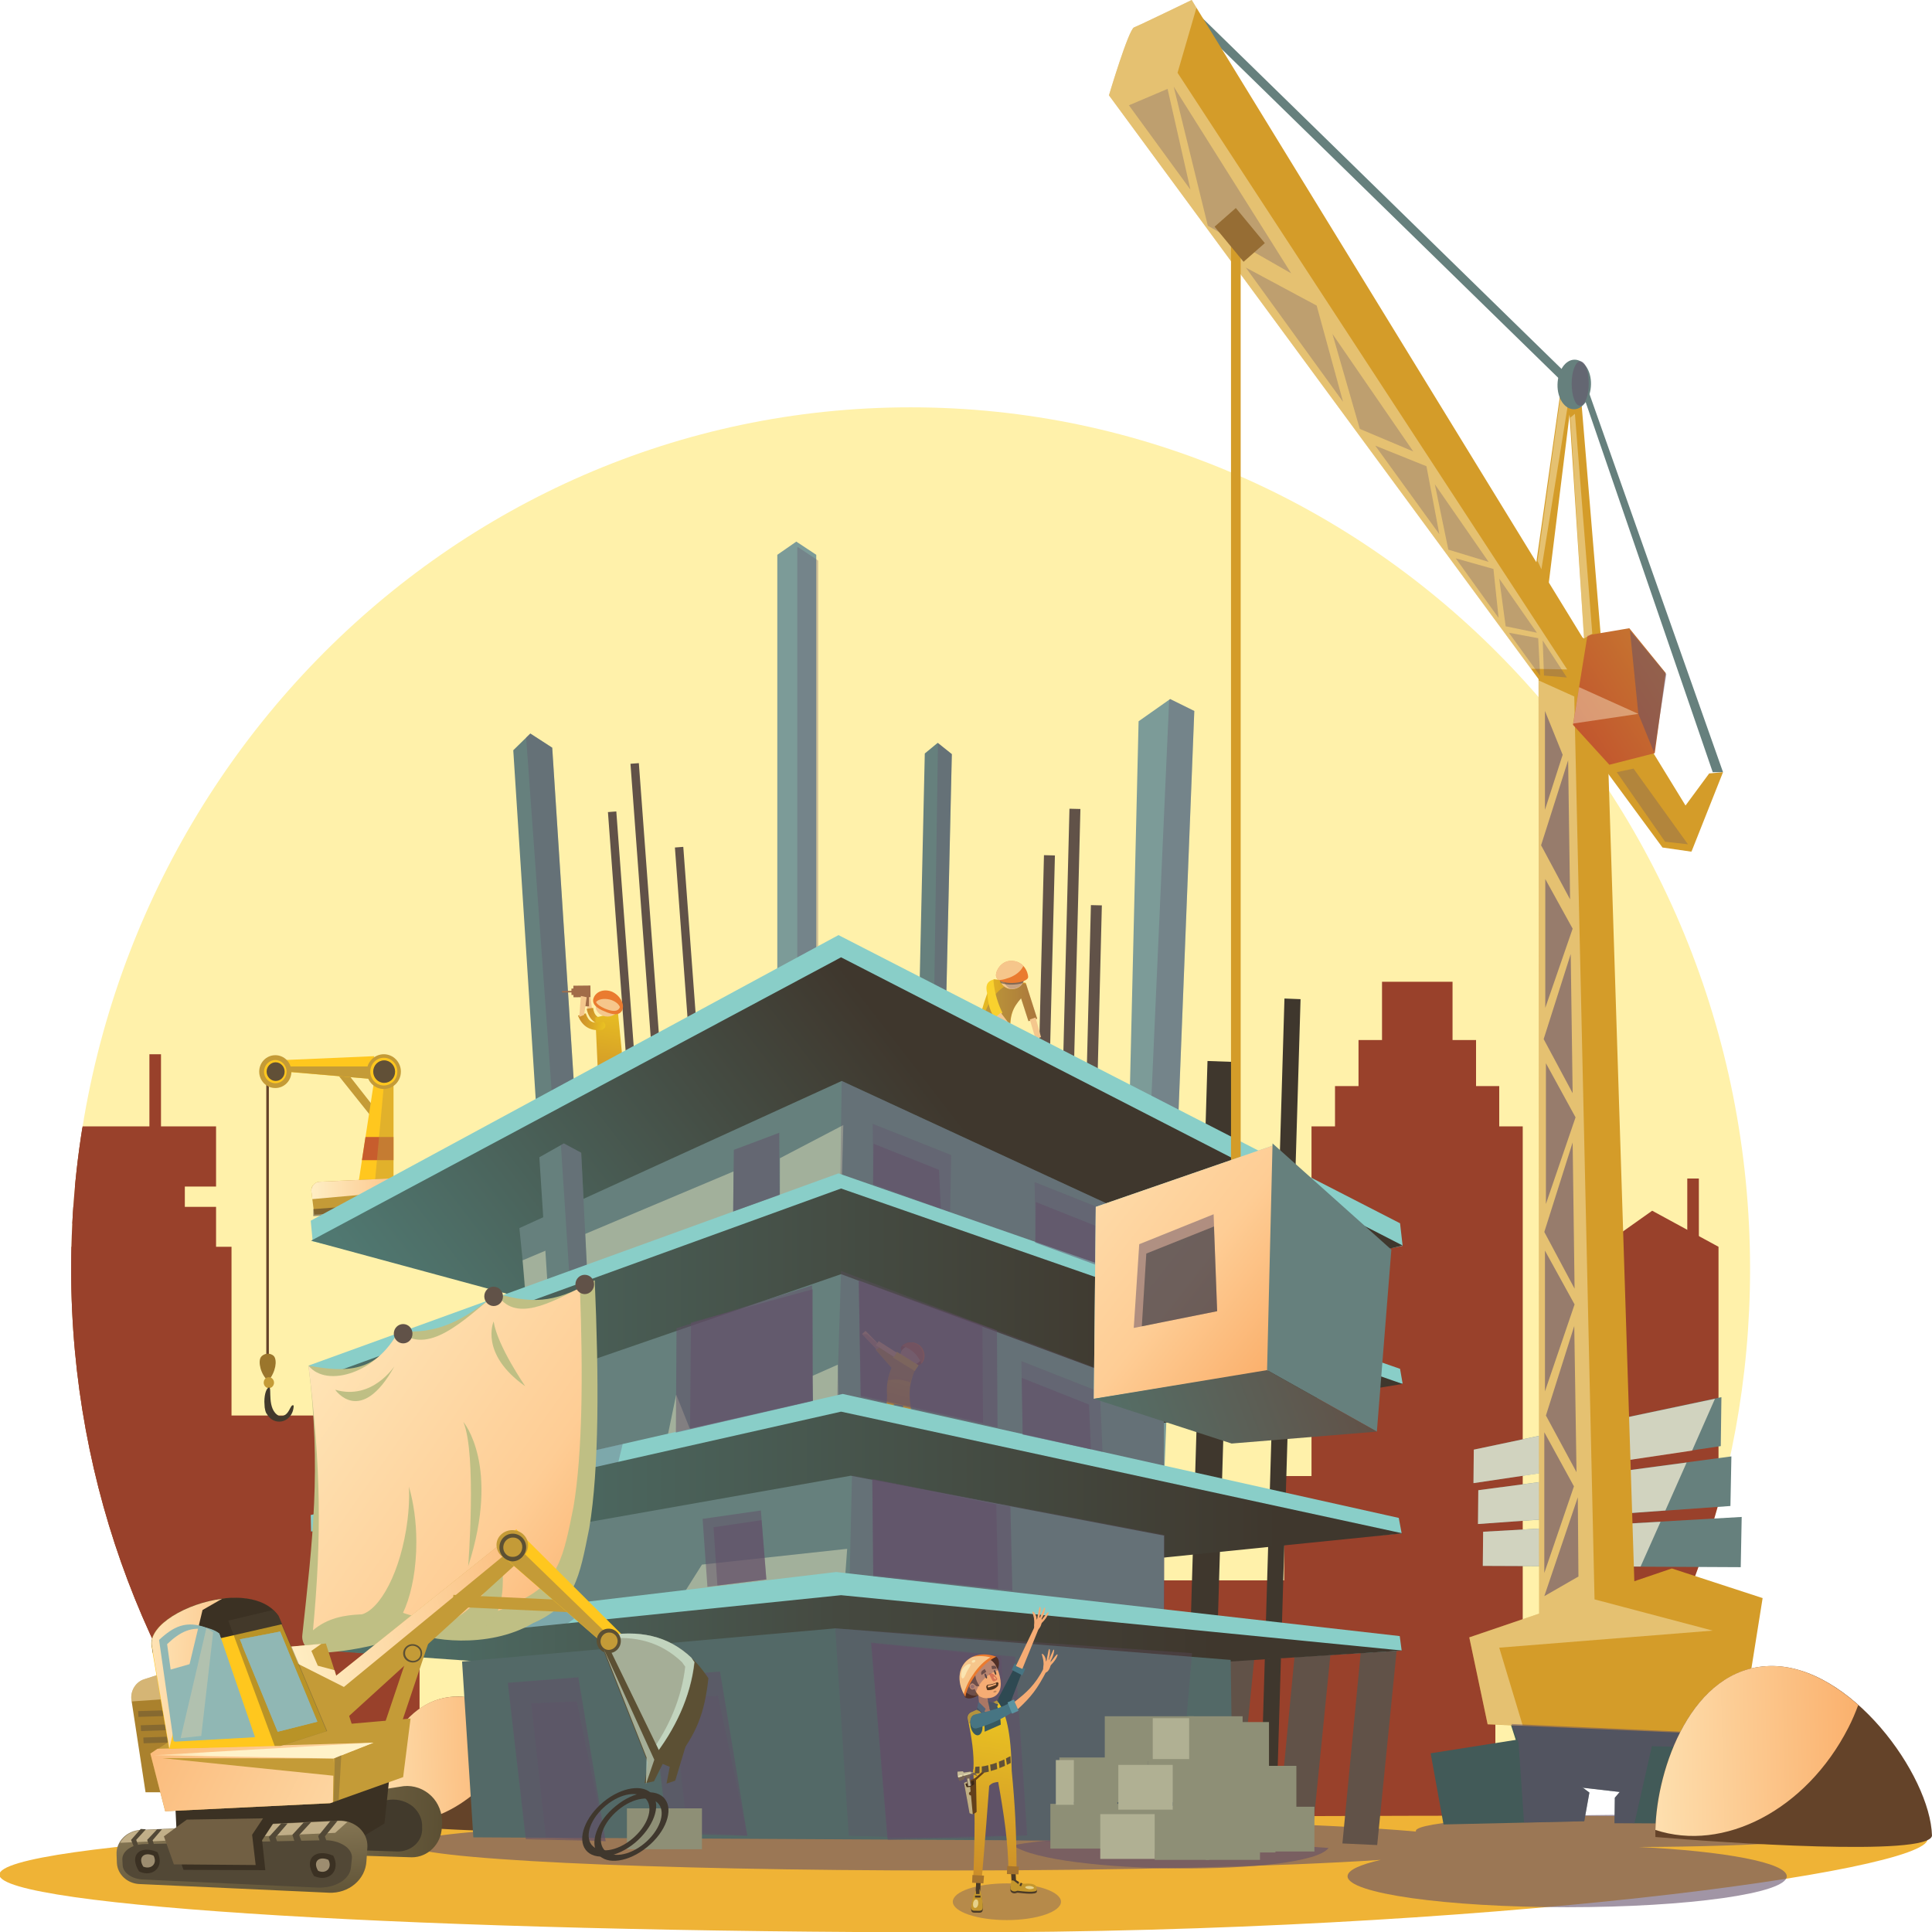 <svg xmlns="http://www.w3.org/2000/svg" xmlns:xlink="http://www.w3.org/1999/xlink" id="Layer_1" x="0px" y="0px" viewBox="0 0 60 60" style="enable-background:new 0 0 60 60;" xml:space="preserve"><style type="text/css">	.st0{fill:#FFF1AA;}	.st1{clip-path:url(#SVGID_1_);}	.st2{fill:#99412B;}	.st3{fill:#66807D;}	.st4{fill:#EFB336;}	.st5{opacity:0.6;fill:#624F69;}	.st6{fill:#615248;}	.st7{fill:#3F372D;}	.st8{fill:#7C9B98;}	.st9{opacity:0.3;fill:#624F69;}	.st10{fill:#D49C29;}	.st11{opacity:0.7;fill:#FFF7DC;}	.st12{fill:#425A58;}	.st13{opacity:0.4;fill:#FFF7DC;}	.st14{fill:#C49B37;}	.st15{fill:#644329;}	.st16{fill:url(#SVGID_2_);}	.st17{fill:#FFC71E;}	.st18{fill:#C75D2D;}	.st19{opacity:0.5;}	.st20{filter:url(#Adobe_OpacityMaskFilter);}	.st21{filter:url(#Adobe_OpacityMaskFilter_1_);}	.st22{mask:url(#SVGID_3_);fill:url(#SVGID_4_);}	.st23{fill:url(#SVGID_5_);}	.st24{fill:#9B762C;}	.st25{fill:#423A2C;}	.st26{opacity:0.5;fill:#3E3128;}	.st27{fill:#615037;}	.st28{fill:url(#SVGID_6_);}	.st29{fill:#F9D12E;}	.st30{fill:#F4C78D;}	.st31{fill:#EA7B2F;}	.st32{opacity:0.6;fill:#FDF9C8;}	.st33{fill:#A16C48;}	.st34{fill:url(#SVGID_7_);}	.st35{fill:url(#SVGID_8_);}	.st36{fill:url(#SVGID_9_);}	.st37{fill:#89CEC8;}	.st38{fill:url(#SVGID_10_);}	.st39{opacity:0.4;fill:#FDF9C8;}	.st40{opacity:0.5;fill:#624F69;}	.st41{fill:url(#SVGID_11_);}	.st42{fill:url(#SVGID_12_);}	.st43{fill:#A45C2B;}	.st44{fill:url(#SVGID_13_);}	.st45{fill:url(#SVGID_14_);}	.st46{filter:url(#Adobe_OpacityMaskFilter_2_);}	.st47{filter:url(#Adobe_OpacityMaskFilter_3_);}	.st48{mask:url(#SVGID_15_);fill:url(#SVGID_16_);}	.st49{fill:url(#SVGID_17_);}	.st50{fill:#536967;}	.st51{fill:url(#SVGID_18_);}	.st52{fill:#BFBF84;}	.st53{filter:url(#Adobe_OpacityMaskFilter_4_);}	.st54{filter:url(#Adobe_OpacityMaskFilter_5_);}	.st55{mask:url(#SVGID_19_);fill:url(#SVGID_20_);}	.st56{fill:url(#SVGID_21_);}	.st57{fill:#8E8F76;}	.st58{fill:#B0B093;}	.st59{filter:url(#Adobe_OpacityMaskFilter_6_);}	.st60{filter:url(#Adobe_OpacityMaskFilter_7_);}	.st61{mask:url(#SVGID_22_);fill:url(#SVGID_23_);}	.st62{fill:url(#SVGID_24_);}	.st63{fill:url(#SVGID_25_);}	.st64{opacity:0.8;}	.st65{opacity:0.5;fill:#091826;}	.st66{fill:#966D34;}	.st67{fill:url(#SVGID_26_);}	.st68{filter:url(#Adobe_OpacityMaskFilter_8_);}	.st69{filter:url(#Adobe_OpacityMaskFilter_9_);}	.st70{mask:url(#SVGID_27_);fill:url(#SVGID_28_);}	.st71{fill:url(#SVGID_29_);}	.st72{fill:#5C5034;}	.st73{opacity:0.6;fill:#D6ECD8;}	.st74{fill:#3B3123;}	.st75{fill:url(#SVGID_30_);}	.st76{fill:#AA812D;}	.st77{opacity:0.4;fill:#524836;}	.st78{opacity:0.5;fill:#FFEABE;}	.st79{fill:#524836;}	.st80{filter:url(#Adobe_OpacityMaskFilter_10_);}	.st81{filter:url(#Adobe_OpacityMaskFilter_11_);}	.st82{mask:url(#SVGID_31_);fill:url(#SVGID_32_);}	.st83{fill:url(#SVGID_33_);}	.st84{fill:#90B7B4;}	.st85{fill:#715F43;}	.st86{filter:url(#Adobe_OpacityMaskFilter_12_);}	.st87{filter:url(#Adobe_OpacityMaskFilter_13_);}	.st88{mask:url(#SVGID_34_);fill:url(#SVGID_35_);}	.st89{fill:url(#SVGID_36_);}	.st90{opacity:0.3;fill:#FFD9A5;}	.st91{filter:url(#Adobe_OpacityMaskFilter_14_);}	.st92{filter:url(#Adobe_OpacityMaskFilter_15_);}	.st93{mask:url(#SVGID_37_);fill:url(#SVGID_38_);}	.st94{fill:url(#SVGID_39_);}	.st95{opacity:0.3;fill:#524836;}	.st96{opacity:0.4;fill:#624F69;}	.st97{fill:#502F27;}	.st98{fill:#4A3A27;}	.st99{fill:#2E4952;}	.st100{fill:url(#SVGID_40_);}	.st101{fill:#385960;}	.st102{fill:#A5732E;}	.st103{fill:#DB9261;}	.st104{fill:#477583;}	.st105{fill:#F6AC74;}	.st106{fill:#754F35;}	.st107{fill:#513521;}	.st108{opacity:0.4;fill:#754F35;}	.st109{fill:#574439;}	.st110{fill:#D77355;}	.st111{fill:#5B93A0;}	.st112{fill:#63401B;}	.st113{fill:#3D2714;}	.st114{fill:#766252;}	.st115{fill:#C4972D;}	.st116{filter:url(#Adobe_OpacityMaskFilter_16_);}	.st117{filter:url(#Adobe_OpacityMaskFilter_17_);}	.st118{mask:url(#SVGID_41_);fill:url(#SVGID_42_);}	.st119{fill:url(#SVGID_43_);}</style><path class="st0" d="M47.76,57.19c4.1-4.73,6.59-10.95,6.59-17.78c0-14.78-11.67-26.76-26.07-26.76S2.21,24.63,2.21,39.41 c0,6.82,2.49,13.05,6.59,17.78H47.76z"></path><g>	<defs>		<path id="SVGID_45_" d="M47.76,57.19c4.1-4.73,6.59-10.95,6.59-17.78c0-14.78-11.67-26.76-26.07-26.76S2.21,24.63,2.21,39.41   c0,6.82,2.49,13.05,6.59,17.78H47.76z"></path>	</defs>	<clipPath id="SVGID_1_">		<use xlink:href="#SVGID_45_" style="overflow:visible;"></use>	</clipPath>	<g class="st1">		<rect x="6.47" y="43.96" class="st2" width="6.56" height="14.1"></rect>		<rect x="0.63" y="38.72" class="st2" width="6.56" height="14.1"></rect>		<rect x="34.05" y="49.08" class="st2" width="6.56" height="8.86"></rect>		<rect x="39.88" y="45.84" class="st2" width="6.56" height="12.72"></rect>		<rect x="40.73" y="34.98" class="st2" width="6.56" height="17.09"></rect>		<rect x="41.46" y="33.73" class="st2" width="5.1" height="17.09"></rect>		<rect x="42.19" y="32.3" class="st2" width="3.65" height="17.09"></rect>		<polygon class="st2" points="53.37,38.72 51.31,37.6 49.73,38.72 49.73,53.88 53.37,53.88   "></polygon>		<rect x="42.92" y="30.49" class="st2" width="2.19" height="17.09"></rect>		<rect x="1.12" y="37.48" class="st2" width="5.59" height="14.1"></rect>		<rect x="1.12" y="34.98" class="st2" width="5.59" height="1.87"></rect>		<rect x="2.09" y="35.02" class="st2" width="3.65" height="2.98"></rect>		<rect x="4.64" y="32.74" class="st2" width="0.36" height="7.49"></rect>		<rect x="52.4" y="36.6" class="st2" width="0.36" height="7.49"></rect>	</g></g><polygon class="st3" points="48.59,11.55 36.88,0.11 36.75,0.36 48.46,11.8 "></polygon><polygon class="st3" points="49.3,12.06 49.08,12.01 53.19,23.98 53.51,23.98 "></polygon><path class="st4" d="M59.86,57.12c0-0.99-13.76-0.69-30.17-0.69c-16.41,0-29.71,0.8-29.71,1.79c0,0.99,13.3,1.79,29.71,1.79 C46.1,60.02,59.86,58.11,59.86,57.12z"></path><path class="st5" d="M57.69,56.86c0-0.27-3.07-0.5-6.86-0.5s-6.86,0.22-6.86,0.5c0,0.01,0,0.02,0.01,0.02 c-2.86-0.25-8.32-0.41-14.59-0.41c-9.24,0-16.72,0.36-16.72,0.81c0,0.45,7.49,0.81,16.72,0.81c5.54,0,10.45-0.13,13.49-0.33 c-0.65,0.15-1.03,0.32-1.03,0.51c0,0.53,3.05,0.96,6.82,0.96c3.77,0,6.82-0.43,6.82-0.96c0-0.42-1.92-0.78-4.6-0.91 C54.65,57.35,57.69,57.13,57.69,56.86z"></path><path class="st5" d="M41.26,57.39c-3.63-0.26-7.99-0.47-9.8-0.08C32.73,58.22,40.6,58.28,41.26,57.39z"></path><rect x="28.32" y="29.87" transform="matrix(0.025 -1 1 0.025 2.389 62.529)" class="st6" width="9.84" height="0.34"></rect><rect x="27.53" y="31.32" transform="matrix(0.025 -1 1 0.025 0.167 63.145)" class="st6" width="9.84" height="0.34"></rect><rect x="29" y="32.88" transform="matrix(0.025 -1 1 0.025 0.028 66.127)" class="st6" width="9.84" height="0.34"></rect><polygon class="st6" points="19.84,23.7 19.58,23.72 20.26,32.91 20.52,32.89 "></polygon><polygon class="st6" points="19.14,25.2 18.88,25.22 19.56,34.4 19.82,34.38 "></polygon><polygon class="st6" points="21.22,26.3 20.96,26.32 21.64,35.5 21.9,35.48 "></polygon><polygon class="st6" points="42.28,51.1 41.69,57.25 42.77,57.3 43.39,51.1 "></polygon><polygon class="st6" points="40.25,50.96 39.66,57.11 40.74,57.15 41.36,50.96 "></polygon><polygon class="st6" points="37.91,50.84 37.32,56.99 38.4,57.04 39.02,50.84 "></polygon><polygon class="st7" points="40.39,31.03 39.89,31.01 39.11,57.22 39.61,57.23 "></polygon><polygon class="st7" points="38.34,32.98 37.5,32.95 36.78,57.07 37.62,57.09 "></polygon><polygon class="st8" points="37.09,22.08 36.34,21.71 35.36,22.4 34.61,54.05 35.83,54.1 "></polygon><polygon class="st9" points="36.56,35.54 37.09,22.08 36.34,21.71 36.31,21.73 35.69,35.6 "></polygon><polygon class="st8" points="25.35,17.23 24.73,16.82 24.14,17.23 24.14,31.1 25.35,31.1 "></polygon><g>	<polygon class="st9" points="25.41,31.27 25.41,17.41 24.78,16.99 24.76,17.01 24.76,31.27  "></polygon></g><path class="st10" d="M52.53,26.45l0.02-1.1L37.01,0c0,0-1.63,0.79-1.79,0.85c-0.17,0.06-0.78,2.11-0.78,2.11l17.19,23.36 L52.53,26.45z"></path><polygon class="st3" points="54.09,47.11 46.06,47.57 46.05,48.63 54.06,48.67 "></polygon><polygon class="st3" points="53.77,45.23 45.91,46.28 45.9,47.33 53.74,46.77 "></polygon><polygon class="st3" points="53.46,43.39 45.77,45.02 45.76,46.06 53.44,44.91 "></polygon><g>	<polygon class="st11" points="45.77,45.02 45.76,46.06 52.55,45.05 53.26,43.44  "></polygon></g><g>	<polygon class="st11" points="45.91,46.28 45.9,47.33 51.72,46.91 52.38,45.42  "></polygon></g><g>	<polygon class="st11" points="46.06,47.57 46.05,48.63 50.95,48.65 51.57,47.26  "></polygon></g><polygon class="st12" points="54.22,54.61 51.71,54 50.15,55.83 50.14,56.62 53.69,56.64 "></polygon><polygon class="st12" points="49.36,55.67 47.16,54.02 44.43,54.45 44.83,56.66 49.2,56.56 "></polygon><polygon class="st12" points="46.58,52.5 47.23,54.52 49.16,55.52 50.54,55.68 52.71,54.7 53.34,52.77 "></polygon><polygon class="st3" points="17.15,23.22 16.47,22.78 15.94,23.3 17.97,54.87 19.19,54.79 "></polygon><g>	<polygon class="st9" points="17.93,35.3 17.15,23.22 16.47,22.78 16.34,22.9 17.26,35.65  "></polygon></g><polygon class="st3" points="29.56,23.42 29.12,23.07 28.72,23.4 28.03,54.07 28.86,54.09 "></polygon><g>	<polygon class="st9" points="29.34,33.02 29.56,23.42 29.13,23.07 28.98,33.02  "></polygon></g><polygon class="st10" points="49.83,20.15 47.78,19.11 47.8,50.26 50.79,50.19 "></polygon><polygon class="st10" points="54.74,49.63 51.92,48.71 45.63,50.85 46.2,53.55 54.06,53.89 "></polygon><polygon class="st10" points="47.56,18.54 48.57,11.42 48.9,11.61 48.04,18.58 "></polygon><polygon class="st10" points="49.23,20.38 48.65,11.44 49.03,11.5 49.76,20.31 "></polygon><polygon class="st13" points="53.19,50.64 49.52,49.67 48.89,21.63 47.78,21.13 47.8,50.11 45.63,50.85 46.2,53.55 47.29,53.59  46.56,51.17 "></polygon><g>	<polygon class="st14" points="10.71,33.23 10.51,33.4 11.54,34.69 11.73,34.53  "></polygon>	<rect x="8.27" y="33.38" class="st15" width="0.08" height="9.03"></rect>	<linearGradient id="SVGID_2_" gradientUnits="userSpaceOnUse" x1="11.219" y1="36.858" x2="11.336" y2="36.858">		<stop offset="0" style="stop-color:#EAC322"></stop>		<stop offset="0.995" style="stop-color:#CA8A2A"></stop>	</linearGradient>	<rect x="11.22" y="36.77" class="st16" width="0.12" height="0.18"></rect>	<polygon class="st17" points="12.22,33.22 11.69,33.1 11.1,36.95 12.22,36.95  "></polygon>	<g>		<polygon class="st18" points="12.22,35.31 11.35,35.31 11.24,36.03 12.22,36.03   "></polygon>	</g>	<g class="st19">		<polygon class="st14" points="11.63,36.85 12.22,36.71 12.22,33.68 11.92,33.71   "></polygon>	</g>	<polygon class="st17" points="11.62,32.8 8.84,32.92 8.84,33.28 11.67,33.52  "></polygon>	<g>		<polygon class="st14" points="11.67,33.52 11.64,33.12 8.84,33.12 8.84,33.12 8.9,33.28   "></polygon>	</g>	<path class="st14" d="M11.39,33.28c0,0.3,0.24,0.54,0.53,0.54c0.29,0,0.53-0.24,0.53-0.54c0-0.3-0.24-0.54-0.53-0.54  C11.63,32.74,11.39,32.98,11.39,33.28z"></path>	<path class="st14" d="M9.05,33.28c0-0.28-0.22-0.51-0.5-0.51c-0.28,0-0.5,0.23-0.5,0.51c0,0.28,0.22,0.51,0.5,0.51  C8.83,33.79,9.05,33.56,9.05,33.28z"></path>	<path class="st14" d="M13.63,36.82c0.01-0.07-0.01-0.14-0.05-0.2c-0.05-0.05-0.11-0.08-0.18-0.08L9.92,36.7  c-0.07,0-0.14,0.04-0.19,0.1C9.68,36.85,9.66,36.92,9.67,37l0.09,0.72l3.74-0.24L13.63,36.82z"></path>	<path class="st17" d="M8.9,33.28c0-0.2-0.16-0.36-0.35-0.36c-0.19,0-0.35,0.16-0.35,0.36c0,0.2,0.16,0.36,0.35,0.36  C8.75,33.64,8.9,33.48,8.9,33.28z"></path>	<path class="st17" d="M11.5,33.28c0,0.24,0.19,0.43,0.42,0.43c0.23,0,0.42-0.19,0.42-0.43c0-0.24-0.19-0.43-0.42-0.43  C11.69,32.85,11.5,33.04,11.5,33.28z"></path>	<g>		<defs>			<filter id="Adobe_OpacityMaskFilter" filterUnits="userSpaceOnUse" x="9.67" y="36.54" width="3.96" height="0.7">											</filter>		</defs>		<mask maskUnits="userSpaceOnUse" x="9.67" y="36.54" width="3.96" height="0.7" id="SVGID_3_">			<g class="st20">				<defs>					<filter id="Adobe_OpacityMaskFilter_1_" filterUnits="userSpaceOnUse" x="9.67" y="36.54" width="3.96" height="0.7">																	</filter>				</defs>				<mask maskUnits="userSpaceOnUse" x="9.67" y="36.54" width="3.96" height="0.7" id="SVGID_3_">					<g class="st21">					</g>				</mask>				<linearGradient id="SVGID_4_" gradientUnits="userSpaceOnUse" x1="9.392" y1="36.891" x2="13.857" y2="36.891">					<stop offset="0.011" style="stop-color:#FFFFFF"></stop>					<stop offset="0.995" style="stop-color:#000000"></stop>				</linearGradient>				<path class="st22" d="M13.63,36.82c0.01-0.07-0.01-0.14-0.05-0.2c-0.05-0.05-0.11-0.08-0.18-0.08L9.92,36.7     c-0.07,0-0.14,0.04-0.19,0.1C9.69,36.85,9.66,36.92,9.67,37l0.03,0.24l3.91-0.35L13.63,36.82z"></path>			</g>		</mask>		<linearGradient id="SVGID_5_" gradientUnits="userSpaceOnUse" x1="9.392" y1="36.891" x2="13.857" y2="36.891">			<stop offset="0.011" style="stop-color:#FFF2C9"></stop>			<stop offset="0.995" style="stop-color:#FAAD68"></stop>		</linearGradient>		<path class="st23" d="M13.63,36.82c0.01-0.07-0.01-0.14-0.05-0.2c-0.05-0.05-0.11-0.08-0.18-0.08L9.92,36.7   c-0.07,0-0.14,0.04-0.19,0.1C9.69,36.85,9.66,36.92,9.67,37l0.03,0.24l3.91-0.35L13.63,36.82z"></path>	</g>	<polygon class="st24" points="10.73,37.63 10.45,37.65 10.48,38.03 10.75,38.01  "></polygon>	<polygon class="st24" points="12.98,37.51 12.71,37.53 12.74,37.91 13.01,37.89  "></polygon>	<path class="st24" d="M8.51,42.12C8.4,42,8.19,42.02,8.1,42.15c-0.09,0.14-0.01,0.53,0.23,0.74C8.57,42.6,8.61,42.25,8.51,42.12z"></path>	<path class="st14" d="M8.51,42.94c0-0.09-0.07-0.17-0.16-0.17s-0.16,0.07-0.16,0.17c0,0.09,0.07,0.17,0.16,0.17  S8.51,43.03,8.51,42.94z"></path>	<path class="st25" d="M8.66,43.97C8.66,43.96,8.66,43.96,8.66,43.97c-0.38-0.2-0.21-0.88-0.3-0.88c-0.08,0-0.15,0.2-0.15,0.44  c0,0.06,0.01,0.13,0.01,0.18c0.01,0.06,0.02,0.12,0.05,0.18c0,0,0,0.01,0.01,0.01c0.08,0.15,0.22,0.25,0.39,0.25  c0.25,0,0.45-0.22,0.45-0.5C9,43.57,9,44.04,8.66,43.97z"></path>	<polygon class="st26" points="13.5,37.27 9.73,37.55 9.73,37.77 13.5,37.49  "></polygon>	<path class="st27" d="M11.59,33.28c0,0.19,0.15,0.35,0.34,0.35c0.19,0,0.34-0.15,0.34-0.35c0-0.19-0.15-0.35-0.34-0.35  C11.74,32.93,11.59,33.09,11.59,33.28z"></path>	<path class="st27" d="M8.28,33.28c0,0.16,0.13,0.29,0.28,0.29c0.16,0,0.28-0.13,0.28-0.29c0-0.16-0.13-0.29-0.28-0.29  C8.41,32.99,8.28,33.12,8.28,33.28z"></path></g><g>			<linearGradient id="SVGID_6_" gradientUnits="userSpaceOnUse" x1="-26.46" y1="32.244" x2="-24.304" y2="32.244" gradientTransform="matrix(0.924 0 0 1 54.654 0)">		<stop offset="0" style="stop-color:#EAC322"></stop>		<stop offset="0.995" style="stop-color:#CA8A2A"></stop>	</linearGradient>	<path class="st28" d="M32.21,31.64l-0.35-1.1l0-0.01l-0.01,0l0-0.01l-0.01,0l-0.98-0.11c-0.22,0.42-0.36,0.85-0.56,1.76  c-0.11,0.26-0.09,1.87,0,1.87h0.28c-0.14-0.67-0.13-1.08,0-1.82l0.52,0.07c0.1,0.67,0.21,1.13,0,1.77h0.28  c0.18-0.61,0.08-1.21,0-1.98c-0.03-0.56,0.08-0.79,0.33-1.08l0.23,0.71L32.21,31.64z"></path>	<g>		<path class="st9" d="M30.32,32.9c0,0.42,0.06,0.82,0.17,1.15h0.07c-0.14-0.67-0.13-1.08,0-1.82l0.53,0.07   c0.11,0.67,0.21,1.13,0,1.77h0.28c0.18-0.61,0.08-1.21,0-1.98c-0.03-0.56,0.08-0.79,0.34-1.08l0.23,0.71l0.27-0.09l-0.34-1.06   c-0.09-0.03-0.18-0.05-0.27-0.05C30.83,30.53,30.32,31.67,30.32,32.9z"></path>	</g>	<path class="st29" d="M30.85,30.42c-0.21,0.06-0.25,0.21-0.19,0.44c0.03,0.32,0.08,0.57,0.27,0.81l0.2-0.22  C31.02,31.23,30.88,30.86,30.85,30.42z"></path>	<polygon class="st30" points="32.33,32.21 32.16,31.6 31.98,31.66 32.16,32.26  "></polygon>	<polygon class="st30" points="31.59,32.12 31.08,31.45 30.94,31.57 31.44,32.24  "></polygon>	<path class="st30" d="M31.81,30.36c0-0.2-0.17-0.36-0.38-0.36c-0.21,0-0.38,0.16-0.38,0.36c0,0.2,0.17,0.36,0.38,0.36  C31.64,30.72,31.81,30.56,31.81,30.36z"></path>	<g>		<path class="st9" d="M31.17,30.39c0,0.14,0.09,0.27,0.22,0.32c0.01,0,0.03,0,0.04,0c0.21,0,0.38-0.16,0.38-0.36   c0-0.14-0.09-0.27-0.22-0.32c-0.01,0-0.03,0-0.04,0C31.34,30.03,31.17,30.19,31.17,30.39z"></path>		<g>			<path class="st26" d="M31.76,30.53c0.03-0.05,0.04-0.11,0.04-0.17c0-0.14-0.09-0.27-0.22-0.32c-0.05-0.02-0.1-0.03-0.16-0.03    c-0.21,0-0.38,0.16-0.38,0.36c0,0.06,0.02,0.11,0.04,0.16C31.27,30.6,31.58,30.59,31.76,30.53z"></path>		</g>	</g>	<path class="st31" d="M31.93,30.34c0-0.15-0.15-0.52-0.55-0.5c-0.28,0.01-0.45,0.29-0.45,0.44C30.93,30.64,31.93,30.56,31.93,30.34  z"></path>	<g>		<path class="st32" d="M31.78,30c-0.09-0.1-0.22-0.17-0.4-0.16c-0.28,0.01-0.45,0.29-0.45,0.44c0,0.07,0.04,0.12,0.1,0.16   c0.07-0.01,0.15-0.02,0.23-0.05C31.52,30.32,31.71,30.16,31.78,30z"></path>	</g></g><g>	<polygon class="st30" points="18.16,30.89 18.33,30.93 18.39,31.35 18.26,31.4  "></polygon>			<rect x="18.17" y="30.88" transform="matrix(1 -9.271321e-03 9.271321e-03 1 -0.287 0.17)" class="st33" width="0.12" height="0.37"></rect>			<linearGradient id="SVGID_7_" gradientUnits="userSpaceOnUse" x1="-79.526" y1="-22.743" x2="-78.808" y2="-22.743" gradientTransform="matrix(-1.059 -0.411 -0.311 0.801 -72.353 17.274)">		<stop offset="0" style="stop-color:#EAC322"></stop>		<stop offset="0.995" style="stop-color:#CA8A2A"></stop>	</linearGradient>	<path class="st34" d="M18.42,31.3c0.03,0.24,0.15,0.36,0.48,0.36c0.05,0.11,0.03,0.17-0.08,0.2c-0.33-0.02-0.54-0.21-0.6-0.53  L18.42,31.3z"></path>			<linearGradient id="SVGID_8_" gradientUnits="userSpaceOnUse" x1="-138.085" y1="32.233" x2="-137.552" y2="35.328" gradientTransform="matrix(-1 0.01 0.01 1 -119.043 0.305)">		<stop offset="0" style="stop-color:#EAC322"></stop>		<stop offset="0.995" style="stop-color:#CA8A2A"></stop>	</linearGradient>	<path class="st35" d="M18.56,33.12l-0.07-1.52l0.7-0.17l0.16,1.63c-0.02,0.62,0.03,1.13,0.24,1.47l-0.3,0.05  c-0.17-0.25-0.23-0.89-0.23-1.49l-0.18,0.01c-0.07,0.61-0.09,1.09,0.03,1.54l-0.31,0C18.53,34.31,18.51,33.83,18.56,33.12  L18.56,33.12z"></path>			<linearGradient id="SVGID_9_" gradientUnits="userSpaceOnUse" x1="-100.591" y1="18.199" x2="-99.876" y2="18.199" gradientTransform="matrix(-1.23 -0.197 -0.159 0.988 -102.013 -5.997)">		<stop offset="0" style="stop-color:#EAC322"></stop>		<stop offset="0.995" style="stop-color:#CA8A2A"></stop>	</linearGradient>	<path class="st36" d="M18.19,31.47c0.09,0.26,0.21,0.34,0.56,0.26c0.08,0.11,0.07,0.18-0.04,0.25c-0.36,0.06-0.63-0.1-0.76-0.44  L18.19,31.47z"></path>	<path class="st30" d="M19.23,31.25c0,0.17-0.16,0.32-0.36,0.32c-0.2,0-0.37-0.14-0.37-0.31c0-0.17,0.16-0.32,0.36-0.32  C19.07,30.94,19.23,31.08,19.23,31.25z"></path>			<rect x="17.82" y="30.6" transform="matrix(1 -0.01 0.01 1 -0.32 0.19)" class="st33" width="0.53" height="0.36"></rect>	<polygon class="st30" points="18.04,30.93 18.22,30.97 18.14,31.52 17.99,31.58  "></polygon>			<rect x="17.76" y="30.69" transform="matrix(1 -0.01 0.01 1 -0.321 0.188)" class="st33" width="0.12" height="0.2"></rect>	<polygon class="st33" points="17.45,30.78 17.81,30.77 17.81,30.82 17.46,30.82  "></polygon>	<path class="st31" d="M18.44,30.98c0.08-0.19,0.32-0.28,0.57-0.18c0.24,0.11,0.39,0.37,0.32,0.56c-0.08,0.19-0.31,0.16-0.55,0.05  C18.52,31.31,18.36,31.17,18.44,30.98z"></path>	<g>		<path class="st32" d="M18.93,31.04c0.16,0.04,0.28,0.13,0.32,0.23c0,0,0,0,0,0.01c-0.06,0.16-0.26,0.13-0.47,0.04   c-0.13-0.06-0.23-0.12-0.27-0.2C18.58,31.03,18.75,31,18.93,31.04z"></path>	</g>	<g>		<path class="st9" d="M18.87,33.15c-0.06,0.58-0.08,1.05,0.03,1.49l-0.06,0c-0.06-0.21-0.1-0.45-0.1-0.72   C18.74,33.68,18.79,33.41,18.87,33.15z"></path>	</g></g><polygon class="st37" points="43.48,37.99 26.04,29.04 9.65,37.91 9.71,38.55 25.82,42.23 43.56,38.69 "></polygon><linearGradient id="SVGID_10_" gradientUnits="userSpaceOnUse" x1="16.187" y1="46.62" x2="32.307" y2="34.22">	<stop offset="0.021" style="stop-color:#507871"></stop>	<stop offset="0.887" style="stop-color:#3F372D"></stop></linearGradient><polygon class="st38" points="43.56,38.68 26.12,29.73 9.66,38.53 25.89,42.93 "></polygon><polygon class="st3" points="16.13,38.14 26.14,33.57 36.65,38.43 36.14,41.63 16.47,41.53 "></polygon><polygon class="st39" points="26.19,34.94 24.22,35.97 24.22,37.1 22.77,37.65 22.78,36.38 16.23,39.14 16.44,41.73 26.01,41.9 "></polygon><polygon class="st3" points="18.05,35.8 17.51,35.51 16.75,35.94 17.13,41.84 18.35,41.76 "></polygon><g>	<polygon class="st9" points="18.33,41.53 18.05,35.8 17.51,35.51 17.42,35.56 17.81,41.57  "></polygon></g><polygon class="st9" points="36.14,41.63 36.65,38.43 26.14,33.57 26.03,41.58 "></polygon><polygon class="st9" points="27.1,34.9 27.13,37.18 29.5,38.14 29.54,35.87 "></polygon><g>	<polygon class="st40" points="27.13,35.52 27.11,36.77 29.22,37.54 29.16,36.33  "></polygon></g><polygon class="st9" points="32.13,36.71 32.17,38.99 34.54,39.95 34.57,37.68 "></polygon><polygon class="st37" points="43.48,42.51 26.04,36.44 9.58,42.41 9.73,42.89 25.82,45.39 43.56,42.97 "></polygon><linearGradient id="SVGID_11_" gradientUnits="userSpaceOnUse" x1="5.75" y1="41.386" x2="39.647" y2="41.386">	<stop offset="0.021" style="stop-color:#507871"></stop>	<stop offset="0.887" style="stop-color:#3F372D"></stop></linearGradient><polygon class="st41" points="43.56,42.98 26.12,36.91 9.66,42.88 25.89,45.86 "></polygon><polygon class="st3" points="16.18,43 26.12,39.57 36.15,43.29 36.14,46.57 16.47,46.47 "></polygon><g>	<polygon class="st39" points="26.02,42.38 25.23,42.73 25.25,43.53 21.42,44.36 21,43.31 20.36,46.39 26.08,47.34  "></polygon></g><g>	<g>					<linearGradient id="SVGID_12_" gradientUnits="userSpaceOnUse" x1="-5.094" y1="42.676" x2="-4.613" y2="44.422" gradientTransform="matrix(-1 0 0 1 22.904 0)">			<stop offset="0" style="stop-color:#EAC322"></stop>			<stop offset="0.995" style="stop-color:#CA8A2A"></stop>		</linearGradient>		<path class="st42" d="M27.55,43.35c-0.03-0.34,0.03-0.61,0.14-0.87l-0.5-0.57l0.16-0.14l0.53,0.48l0.61,0.14   c-0.22,0.44-0.29,0.77-0.21,1.29l0,0l0.16,1.1l-0.23,0.03l-0.17-1.17l-0.28-0.04l-0.06,1.12l-0.23-0.01L27.55,43.35L27.55,43.35z"></path>		<path class="st43" d="M28,41.81c0.15-0.16,0.4-0.16,0.57-0.01c0.16,0.15,0.18,0.4,0.03,0.56C28.45,42.52,27.85,41.97,28,41.81z"></path>		<path class="st30" d="M27.96,42.09c0-0.16,0.15-0.3,0.34-0.3c0.19,0,0.34,0.13,0.34,0.3c0,0.16-0.15,0.3-0.34,0.3   C28.11,42.39,27.96,42.25,27.96,42.09z"></path>		<path class="st31" d="M28.38,42c-0.11-0.1-0.24-0.17-0.36-0.2c0.15-0.15,0.4-0.15,0.56,0c0.16,0.15,0.18,0.39,0.04,0.55   C28.57,42.23,28.49,42.1,28.38,42z"></path>		<g>			<path class="st9" d="M27.57,42.88c0.02-0.14,0.07-0.27,0.12-0.4l-0.5-0.57l0.16-0.14l0.53,0.48l0.15,0.03    c-0.05-0.05-0.08-0.12-0.08-0.19c0-0.05,0.01-0.09,0.04-0.13c-0.03-0.06-0.03-0.11,0-0.15c0,0,0.01-0.01,0.01-0.01h0c0,0,0,0,0,0    c0.08-0.07,0.17-0.11,0.27-0.11c0,0,0.01,0,0.01,0c0.02,0,0.04,0,0.06,0.01c0.01,0,0.02,0,0.02,0.01c0.02,0,0.03,0.01,0.05,0.01    c0.01,0.01,0.03,0.01,0.04,0.02c0.01,0.01,0.02,0.01,0.03,0.01c0.02,0.01,0.04,0.03,0.06,0.05c0.02,0.02,0.04,0.04,0.05,0.06    c0.01,0.01,0.01,0.02,0.02,0.03c0.01,0.01,0.02,0.02,0.02,0.04c0.01,0.02,0.01,0.03,0.02,0.05c0,0.01,0.01,0.01,0.01,0.02    c0.01,0.02,0.01,0.04,0.01,0.06c0,0,0,0.01,0,0.01c0.01,0.1-0.01,0.19-0.08,0.27c-0.02,0.02-0.05,0.08-0.09,0.08    c-0.1,0.19-0.19,0.34-0.23,0.51c-0.14-0.05-0.3-0.09-0.45-0.09C27.74,42.84,27.65,42.85,27.57,42.88z"></path>		</g>		<polygon class="st29" points="27.73,42.16 27.85,41.98 28.53,42.4 28.41,42.58   "></polygon>		<polygon class="st30" points="26.88,41.33 27.34,41.8 27.23,41.91 26.77,41.43   "></polygon>		<polygon class="st9" points="26.93,41.44 27.34,41.8 27.23,41.91 26.77,41.43   "></polygon>		<polygon class="st30" points="27.29,41.65 27.85,42.01 27.76,42.14 27.2,41.78   "></polygon>	</g>	<polygon class="st9" points="36.14,46.57 36.15,43.29 26.12,39.47 25.91,46.17  "></polygon></g><polygon class="st37" points="43.44,47.14 26.17,43.29 9.65,47.05 9.66,47.56 25.82,49.11 43.53,47.62 "></polygon><polygon class="st9" points="19.03,46.11 19.34,44.84 13.38,46.2 13.28,46.63 "></polygon><linearGradient id="SVGID_13_" gradientUnits="userSpaceOnUse" x1="9.658" y1="46.621" x2="43.555" y2="46.621">	<stop offset="0.021" style="stop-color:#507871"></stop>	<stop offset="0.887" style="stop-color:#3F372D"></stop></linearGradient><polygon class="st44" points="43.56,47.62 26.12,43.84 9.66,47.55 25.89,49.41 "></polygon><polygon class="st3" points="16.18,47.64 26.42,45.83 36.15,47.69 36.14,52.3 16.47,52.19 "></polygon><g>	<polygon class="st39" points="26.31,48.1 21.8,48.59 20.16,51.19 26.02,52.09  "></polygon></g><polygon class="st9" points="26.46,45.82 26.31,52.32 36.17,52.38 36.17,47.67 "></polygon><polygon class="st37" points="43.47,50.81 25.97,48.82 9.68,50.76 9.65,51.22 25.82,52.32 43.53,51.26 "></polygon><path class="st9" d="M17.17,50.64c0.62-0.27,0.84-0.46,1.01-0.89l-6.84,0.75l-0.04,0.6L17.17,50.64z"></path><linearGradient id="SVGID_14_" gradientUnits="userSpaceOnUse" x1="7.704" y1="50.96" x2="41.601" y2="50.96">	<stop offset="0.021" style="stop-color:#507871"></stop>	<stop offset="0.541" style="stop-color:#454940"></stop>	<stop offset="0.887" style="stop-color:#3F372D"></stop></linearGradient><polygon class="st45" points="43.56,51.26 26.12,49.54 9.66,51.23 25.91,52.38 "></polygon><path class="st15" d="M17.92,56.62c-0.04-1.41-1.9-3.98-3.77-3.93c-1.87,0.05-2.68,2.56-2.64,3.96 C13.04,56.77,17.84,57.11,17.92,56.62z"></path><g>	<defs>		<filter id="Adobe_OpacityMaskFilter_2_" filterUnits="userSpaceOnUse" x="11.5" y="52.68" width="4.71" height="3.94">								</filter>	</defs>	<mask maskUnits="userSpaceOnUse" x="11.5" y="52.68" width="4.71" height="3.94" id="SVGID_15_">		<g class="st46">			<defs>				<filter id="Adobe_OpacityMaskFilter_3_" filterUnits="userSpaceOnUse" x="11.5" y="52.68" width="4.71" height="3.94">														</filter>			</defs>			<mask maskUnits="userSpaceOnUse" x="11.5" y="52.68" width="4.71" height="3.94" id="SVGID_15_">				<g class="st47">				</g>			</mask>							<linearGradient id="SVGID_16_" gradientUnits="userSpaceOnUse" x1="26.66" y1="51.575" x2="34.786" y2="51.575" gradientTransform="matrix(0.878 -0.023 0.023 0.878 -15.091 10.075)">				<stop offset="0.011" style="stop-color:#FFFFFF"></stop>				<stop offset="0.995" style="stop-color:#000000"></stop>			</linearGradient>			<path class="st48" d="M15.97,54.12c0.09-0.18,0.17-0.35,0.23-0.53c-0.62-0.55-1.34-0.92-2.06-0.9c-1.8,0.05-2.61,2.37-2.64,3.79    C13.08,57,15,56.03,15.97,54.12z"></path>		</g>	</mask>			<linearGradient id="SVGID_17_" gradientUnits="userSpaceOnUse" x1="26.66" y1="51.575" x2="34.786" y2="51.575" gradientTransform="matrix(0.878 -0.023 0.023 0.878 -15.091 10.075)">		<stop offset="0.011" style="stop-color:#FFF2C9"></stop>		<stop offset="0.995" style="stop-color:#FAAD68"></stop>	</linearGradient>	<path class="st49" d="M15.97,54.12c0.09-0.18,0.17-0.35,0.23-0.53c-0.62-0.55-1.34-0.92-2.06-0.9c-1.8,0.05-2.61,2.37-2.64,3.79  C13.08,57,15,56.03,15.97,54.12z"></path></g><polygon class="st50" points="14.35,51.6 25.94,50.57 38.22,51.55 38.3,57.19 14.7,57.06 "></polygon><polygon class="st9" points="25.94,50.57 26.36,57.01 36.51,57.3 37.02,51.34 "></polygon><path class="st13" d="M36.57,2.26l0.59-2.03L37.01,0c0,0-1.63,0.79-1.79,0.85c-0.17,0.06-0.78,2.11-0.78,2.11l13.1,17.81l1.13,0.02 L36.57,2.26z"></path><rect x="38.23" y="6.93" class="st10" width="0.3" height="31.03"></rect><linearGradient id="SVGID_18_" gradientUnits="userSpaceOnUse" x1="48.822" y1="22.528" x2="57.9" y2="16.737">	<stop offset="0" style="stop-color:#C2562E"></stop>	<stop offset="1" style="stop-color:#CDB734"></stop></linearGradient><polygon class="st51" points="50.6,19.51 49.3,19.73 48.85,22.51 49.98,23.75 51.39,23.39 51.73,20.9 "></polygon><path class="st52" d="M18.47,39.76c0.13,3.01,0.14,5.85-0.17,7.7c-0.31,1.54-0.44,2.38-1.75,2.95c-1.4,0.83-3.35,0.52-3.69,0.26 c-0.51,0.29-1.99,0.65-2.98,0.66c-0.14,0-0.27-0.06-0.37-0.17c-0.09-0.11-0.14-0.25-0.12-0.39c0.32-2.95,0.59-5.15,0.19-8.36 c1.16,0.22,2.14,0.22,2.8-1.08c1.19,0.13,2.03-0.33,3.04-1.16C16.69,40.55,17.36,40.38,18.47,39.76z"></path><defs>	<filter id="Adobe_OpacityMaskFilter_4_" filterUnits="userSpaceOnUse" x="9.58" y="40" width="8.49" height="10.63">					</filter></defs><mask maskUnits="userSpaceOnUse" x="9.58" y="40" width="8.49" height="10.63" id="SVGID_19_">	<g class="st53">		<defs>			<filter id="Adobe_OpacityMaskFilter_5_" filterUnits="userSpaceOnUse" x="9.58" y="40" width="8.49" height="10.63">											</filter>		</defs>		<mask maskUnits="userSpaceOnUse" x="9.58" y="40" width="8.49" height="10.63" id="SVGID_19_">			<g class="st54">			</g>		</mask>		<linearGradient id="SVGID_20_" gradientUnits="userSpaceOnUse" x1="5.765" y1="39.631" x2="20.053" y2="49.65">			<stop offset="0.011" style="stop-color:#FFFFFF"></stop>			<stop offset="0.716" style="stop-color:#757575"></stop>			<stop offset="0.995" style="stop-color:#000000"></stop>		</linearGradient>		<path class="st55" d="M12.37,50.01c0.34,0.26,2.3,0.56,3.69-0.26c1.31-0.58,1.44-1.42,1.75-2.95c0.28-1.66,0.3-4.13,0.2-6.8   c-0.86,0.42-2.03,1.12-2.59,0.17c-1.02,0.83-2.14,1.97-3.04,1.16c-0.66,1.3-2.23,1.79-2.8,1.08c0.39,3.18,0.41,5.32,0.14,8.22   C10.64,49.85,11.87,50.3,12.37,50.01z"></path>	</g></mask><linearGradient id="SVGID_21_" gradientUnits="userSpaceOnUse" x1="5.765" y1="39.631" x2="20.053" y2="49.65">	<stop offset="0.011" style="stop-color:#FFF2C9"></stop>	<stop offset="0.716" style="stop-color:#FECD95"></stop>	<stop offset="0.995" style="stop-color:#FAAD68"></stop></linearGradient><path class="st56" d="M12.37,50.01c0.34,0.26,2.3,0.56,3.69-0.26c1.31-0.58,1.44-1.42,1.75-2.95c0.28-1.66,0.3-4.13,0.2-6.8 c-0.86,0.42-2.03,1.12-2.59,0.17c-1.02,0.83-2.14,1.97-3.04,1.16c-0.66,1.3-2.23,1.79-2.8,1.08c0.39,3.18,0.41,5.32,0.14,8.22 C10.64,49.85,11.87,50.3,12.37,50.01z"></path><path class="st52" d="M12.7,46.17c0.02,0.41-0.01,0.87-0.09,1.35c-0.25,1.51-0.93,2.66-1.54,2.64c0.19,0.37,0.44,0.6,0.7,0.6 c0.64,0,1.16-1.29,1.16-2.87C12.93,47.24,12.84,46.65,12.7,46.17z"></path><path class="st6" d="M18.45,39.89c0-0.17-0.13-0.3-0.29-0.3c-0.16,0-0.29,0.13-0.29,0.3c0,0.16,0.13,0.3,0.29,0.3 C18.32,40.19,18.45,40.05,18.45,39.89z"></path><path class="st6" d="M15.62,40.26c0-0.17-0.13-0.3-0.29-0.3c-0.16,0-0.29,0.13-0.29,0.3c0,0.16,0.13,0.3,0.29,0.3 C15.49,40.56,15.62,40.43,15.62,40.26z"></path><path class="st6" d="M12.81,41.42c0-0.17-0.13-0.3-0.29-0.3c-0.16,0-0.29,0.13-0.29,0.3c0,0.16,0.13,0.3,0.29,0.3 C12.68,41.72,12.81,41.59,12.81,41.42z"></path><polygon class="st9" points="31.72,42.27 31.76,44.55 34.24,45.09 34.16,43.23 "></polygon><g>	<polygon class="st40" points="31.73,42.79 31.76,44.55 33.88,45.01 33.82,43.62  "></polygon></g><g>	<polygon class="st40" points="32.17,37.33 32.15,38.59 34.25,39.36 34.2,38.14  "></polygon></g><polygon class="st40" points="16.33,57.12 15.77,52.26 17.96,52.09 18.81,57.18 "></polygon><polygon class="st9" points="16.5,52.9 16.95,57.06 18.81,57.18 17.91,52.84 "></polygon><polygon class="st40" points="20.73,56.95 20.16,52.09 22.36,51.91 23.21,57.01 "></polygon><polygon class="st9" points="20.89,52.72 21.35,56.89 23.21,57.01 22.3,52.67 "></polygon><rect x="32.62" y="56.02" class="st57" width="2.76" height="1.39"></rect><rect x="32.9" y="54.58" class="st57" width="2.76" height="1.39"></rect><rect x="34.31" y="53.3" class="st57" width="2.76" height="1.39"></rect><rect x="35.04" y="56.08" class="st57" width="2.76" height="1.39"></rect><rect x="35.66" y="54.58" class="st57" width="2.76" height="1.39"></rect><rect x="36.65" y="53.48" class="st57" width="2.76" height="1.39"></rect><rect x="38.57" y="54.84" class="st57" width="1.69" height="1.39"></rect><rect x="37.92" y="56.14" class="st57" width="1.69" height="1.39"></rect><rect x="35.86" y="56.37" class="st57" width="1.69" height="1.39"></rect><rect x="33.35" y="54.95" class="st57" width="1.35" height="1.39"></rect><rect x="32.79" y="54.66" class="st58" width="0.56" height="1.39"></rect><rect x="36.42" y="54.75" class="st57" width="1.69" height="1.39"></rect><rect x="36.9" y="53.3" class="st57" width="1.69" height="1.39"></rect><rect x="37.44" y="56.37" class="st57" width="1.69" height="1.39"></rect><rect x="37.69" y="55.01" class="st57" width="1.69" height="1.39"></rect><rect x="37.5" y="54.37" class="st57" width="1.69" height="1.39"></rect><rect x="39.13" y="56.11" class="st57" width="1.69" height="1.39"></rect><rect x="34.17" y="56.34" class="st58" width="1.69" height="1.39"></rect><rect x="34.73" y="54.81" class="st58" width="1.69" height="1.39"></rect><rect x="35.8" y="53.36" class="st58" width="1.13" height="1.27"></rect><g>	<polygon class="st13" points="49.04,21.34 48.86,22.47 50.88,22.17  "></polygon></g><polygon class="st40" points="50.62,19.58 50.88,22.17 51.37,23.37 51.75,20.94 "></polygon><rect x="19.47" y="56.16" class="st57" width="2.33" height="1.27"></rect><path class="st7" d="M20.65,55.87c-0.27-0.35-0.96-0.25-1.53,0.22c-0.58,0.47-0.82,1.14-0.55,1.49c0.27,0.35,0.96,0.25,1.53-0.22 C20.68,56.89,20.92,56.22,20.65,55.87z M20.01,57.25c-0.47,0.39-1.03,0.47-1.26,0.18c-0.22-0.29-0.02-0.83,0.45-1.22 c0.47-0.39,1.03-0.47,1.26-0.18C20.68,56.31,20.48,56.86,20.01,57.25z"></path><path class="st7" d="M20.27,55.74c-0.27-0.35-0.96-0.25-1.53,0.22c-0.57,0.47-0.82,1.14-0.55,1.49c0.27,0.35,0.96,0.25,1.53-0.22 C20.29,56.75,20.54,56.08,20.27,55.74z M19.63,57.11c-0.47,0.39-1.03,0.47-1.26,0.18c-0.22-0.29-0.02-0.83,0.45-1.22 c0.47-0.39,1.03-0.47,1.26-0.18C20.3,56.18,20.1,56.72,19.63,57.11z"></path><polygon class="st40" points="21.82,47.17 21.97,49.28 23.8,49.05 23.63,46.91 "></polygon><g>	<polygon class="st40" points="22.28,49.24 23.8,49.05 23.65,47.21 22.16,47.43  "></polygon></g><polygon class="st40" points="30.96,41.32 30.98,44.33 26.73,43.38 26.67,39.76 "></polygon><g>	<polygon class="st40" points="30.51,41.18 26.67,39.78 26.73,43.34 30.53,44.19  "></polygon></g><g>	<polygon class="st40" points="31.38,46.79 31.44,49.4 27.12,48.95 27.09,45.93  "></polygon>	<g>		<polygon class="st40" points="30.94,46.72 27.09,45.95 27.12,48.91 31,49.34   "></polygon>	</g></g><g>	<polygon class="st40" points="31.53,51.45 31.9,57 27.57,57.14 27.05,51.01  "></polygon>	<g>		<polygon class="st40" points="31.09,51.44 27.06,51.03 27.56,57.09 31.46,57   "></polygon>	</g></g><g>	<polygon class="st40" points="25.22,39.92 25.24,43.51 20.99,44.49 21.01,41.25  "></polygon>	<g>		<polygon class="st40" points="25.24,40.04 21.46,41.07 21.43,44.38 25.24,43.5   "></polygon>	</g></g><g>	<polygon class="st40" points="22.77,37.62 24.21,37.11 24.2,35.18 22.79,35.71  "></polygon></g><g>	<polygon class="st37" points="34.03,37.48 39.55,35.57 39.38,42.57 33.97,43.44  "></polygon>	<defs>		<filter id="Adobe_OpacityMaskFilter_6_" filterUnits="userSpaceOnUse" x="33.97" y="35.57" width="5.58" height="7.87">								</filter>	</defs>	<mask maskUnits="userSpaceOnUse" x="33.97" y="35.57" width="5.58" height="7.87" id="SVGID_22_">		<g class="st59">			<defs>				<filter id="Adobe_OpacityMaskFilter_7_" filterUnits="userSpaceOnUse" x="33.97" y="35.57" width="5.58" height="7.87">														</filter>			</defs>			<mask maskUnits="userSpaceOnUse" x="33.97" y="35.57" width="5.58" height="7.87" id="SVGID_22_">				<g class="st60">				</g>			</mask>			<linearGradient id="SVGID_23_" gradientUnits="userSpaceOnUse" x1="28.541" y1="33.052" x2="40.226" y2="42.229">				<stop offset="0.011" style="stop-color:#FFFFFF"></stop>				<stop offset="0.716" style="stop-color:#757575"></stop>				<stop offset="0.995" style="stop-color:#000000"></stop>			</linearGradient>			<polygon class="st61" points="34.03,37.48 39.55,35.57 39.38,42.57 33.97,43.44    "></polygon>		</g>	</mask>	<linearGradient id="SVGID_24_" gradientUnits="userSpaceOnUse" x1="28.541" y1="33.052" x2="40.226" y2="42.229">		<stop offset="0.011" style="stop-color:#FFF2C9"></stop>		<stop offset="0.716" style="stop-color:#FECD95"></stop>		<stop offset="0.995" style="stop-color:#FAAD68"></stop>	</linearGradient>	<polygon class="st62" points="34.03,37.48 39.55,35.57 39.38,42.57 33.97,43.44  "></polygon>	<polygon class="st3" points="39.52,35.51 43.21,38.81 42.76,44.46 39.35,42.55  "></polygon>	<linearGradient id="SVGID_25_" gradientUnits="userSpaceOnUse" x1="32.337" y1="46.219" x2="41.909" y2="42.615">		<stop offset="0.021" style="stop-color:#507871"></stop>		<stop offset="1" style="stop-color:#615248"></stop>	</linearGradient>	<polygon class="st63" points="33.97,43.44 38.25,44.83 42.76,44.46 39.35,42.55  "></polygon>	<polygon class="st40" points="35.38,38.64 35.21,41.24 37.8,40.72 37.69,37.71  "></polygon>	<g class="st64">		<polygon class="st65" points="35.46,41.19 37.8,40.72 37.7,38.09 35.6,38.93   "></polygon>	</g></g><g>	<polygon class="st40" points="52.84,54.27 52.91,53.81 46.94,53.54 47.16,54.12 47.33,56.6 49.2,56.56 49.36,55.67 49.15,55.52   49.16,55.52 50.3,55.65 50.15,55.83 50.14,56.62 50.76,56.62 51.3,54.23  "></polygon></g><g>	<polygon class="st5" points="47.96,49.57 49,46.5 49.02,48.96  "></polygon>	<polygon class="st5" points="47.96,48.85 47.96,44.48 48.88,46.16  "></polygon>	<polygon class="st5" points="47.98,43.21 47.98,38.84 48.9,40.51  "></polygon>	<polygon class="st5" points="48.01,37.39 48.01,33.02 48.93,34.7  "></polygon>	<polygon class="st5" points="47.99,31.3 47.99,27.3 48.84,28.84  "></polygon>	<polygon class="st5" points="48.01,43.96 48.96,45.72 48.89,41.18  "></polygon>	<polygon class="st5" points="47.96,38.26 48.9,40.02 48.84,35.48  "></polygon>	<polygon class="st5" points="47.94,32.27 48.84,33.95 48.78,29.63  "></polygon>	<polygon class="st5" points="47.86,26.25 48.76,27.93 48.7,23.61  "></polygon>	<polygon class="st5" points="47.98,22.08 47.98,25.15 48.53,23.44  "></polygon></g><g class="st19">	<polygon class="st5" points="47.95,20.98 47.91,19.89 48.66,21.04  "></polygon>	<polygon class="st5" points="47.83,20.99 46.86,19.65 47.77,19.82  "></polygon>	<polygon class="st5" points="46.54,19.19 45.21,17.34 46.38,17.67  "></polygon>	<polygon class="st5" points="44.7,16.59 42.71,13.84 44.3,14.48  "></polygon>	<polygon class="st5" points="41.71,12.48 38.69,8.31 40.89,9.49  "></polygon>	<polygon class="st5" points="46.76,19.45 47.73,19.65 46.56,17.97  "></polygon>	<polygon class="st5" points="44.98,17.07 46.23,17.45 44.56,15.04  "></polygon>	<polygon class="st5" points="42.23,13.32 43.89,14.02 41.38,10.37  "></polygon>	<polygon class="st5" points="37.51,7.01 40.1,8.49 36.45,2.69  "></polygon>	<polygon class="st5" points="35.06,3.27 36.97,5.89 36.26,2.76  "></polygon></g><polygon class="st13" points="48.49,12.13 47.75,17.42 47.87,17.68 48.74,12.27 "></polygon><path class="st3" d="M49.41,11.94c0.01-0.43-0.22-0.77-0.51-0.77c-0.29,0-0.52,0.35-0.53,0.77c-0.01,0.43,0.22,0.77,0.51,0.77 C49.16,12.71,49.4,12.37,49.41,11.94z"></path><path class="st40" d="M49.34,11.91c0-0.38-0.11-0.69-0.26-0.69c-0.15,0-0.27,0.31-0.27,0.69c0,0.38,0.11,0.69,0.26,0.69 C49.22,12.6,49.34,12.29,49.34,11.91z"></path><polygon class="st13" points="48.91,12.85 49.45,19.68 49.19,19.83 48.77,12.97 "></polygon><path class="st52" d="M13.87,50.41c0,0,1.35-0.58,1.69-2.04c0,0,0.3,1.7-0.49,2.12C14.28,50.91,13.87,50.41,13.87,50.41z"></path><path class="st52" d="M15.33,41.04c0,0-0.45,1,0.98,2.01C16.31,43.04,15.45,41.81,15.33,41.04z"></path><path class="st52" d="M10.41,43.16c0,0,0.79,1.16,1.84-0.73C12.25,42.42,11.57,43.5,10.41,43.16z"></path><path class="st52" d="M14.39,44.16c0,0,1.16,1.35,0.15,4.48C14.54,48.64,14.81,45.16,14.39,44.16z"></path><polygon class="st10" points="52.18,25.24 53.08,24.02 53.51,23.98 52.53,26.45 "></polygon><polygon class="st9" points="50.73,23.87 52.42,26.22 51.71,26.14 50.21,23.98 "></polygon><polygon class="st66" points="39.28,7.55 38.38,6.46 37.72,7.04 38.62,8.13 "></polygon><g>			<linearGradient id="SVGID_26_" gradientUnits="userSpaceOnUse" x1="1.105" y1="54.036" x2="8.21" y2="54.036" gradientTransform="matrix(0.999 0.045 -0.045 0.999 7.947 2.312)">		<stop offset="0.016" style="stop-color:#8E7E5B"></stop>		<stop offset="0.995" style="stop-color:#5C5034"></stop>	</linearGradient>	<path class="st67" d="M13.73,56.63c0.01-0.32-0.11-0.64-0.34-0.86c-0.23-0.22-0.54-0.33-0.85-0.3l-5.91,0.91l-0.02,1.1l6.18,0.2  c0.5,0,0.91-0.41,0.93-0.92L13.73,56.63z"></path>	<path class="st25" d="M13.11,56.74c0.01-0.23-0.09-0.46-0.28-0.63c-0.19-0.16-0.45-0.24-0.7-0.22l-4.86,0.64l-0.01,0.8l5.09,0.17  c0.41,0,0.74-0.29,0.76-0.66L13.11,56.74z"></path>	<polygon class="st14" points="15.76,47.78 9.35,52.92 10.26,53.82 16.27,48.35  "></polygon>	<polygon class="st14" points="13.35,50.89 12.89,50.73 11.84,53.85 12.3,54.02  "></polygon>	<polygon class="st14" points="10.12,51.04 7.94,51.24 8.8,54.07 11.02,53.84  "></polygon>	<g>		<defs>			<filter id="Adobe_OpacityMaskFilter_8_" filterUnits="userSpaceOnUse" x="8.32" y="48.04" width="7.3" height="4.35">											</filter>		</defs>		<mask maskUnits="userSpaceOnUse" x="8.32" y="48.04" width="7.3" height="4.35" id="SVGID_27_">			<g class="st68">				<defs>					<filter id="Adobe_OpacityMaskFilter_9_" filterUnits="userSpaceOnUse" x="8.32" y="48.04" width="7.3" height="4.35">																	</filter>				</defs>				<mask maskUnits="userSpaceOnUse" x="8.32" y="48.04" width="7.3" height="4.35" id="SVGID_27_">					<g class="st69">					</g>				</mask>									<linearGradient id="SVGID_28_" gradientUnits="userSpaceOnUse" x1="2.415" y1="48.927" x2="13.266" y2="46.012" gradientTransform="matrix(0.999 0.045 -0.045 0.999 7.947 2.312)">					<stop offset="0.011" style="stop-color:#FFFFFF"></stop>					<stop offset="0.995" style="stop-color:#000000"></stop>				</linearGradient>				<polygon class="st70" points="15.62,48.33 15.43,48.04 10.44,52.04 10.39,51.87 9.87,51.73 9.67,51.27 9.98,51.05 8.32,51.2      10.68,52.39     "></polygon>			</g>		</mask>					<linearGradient id="SVGID_29_" gradientUnits="userSpaceOnUse" x1="2.415" y1="48.927" x2="13.266" y2="46.012" gradientTransform="matrix(0.999 0.045 -0.045 0.999 7.947 2.312)">			<stop offset="0.011" style="stop-color:#FFF2C9"></stop>			<stop offset="0.995" style="stop-color:#FAAD68"></stop>		</linearGradient>		<polygon class="st71" points="15.62,48.33 15.43,48.04 10.44,52.04 10.39,51.87 9.87,51.73 9.67,51.27 9.98,51.05 8.32,51.2    10.68,52.39   "></polygon>	</g>	<polygon class="st14" points="17.94,49.71 14.08,49.53 14.06,49.9 17.92,50.08  "></polygon>	<polygon class="st17" points="19.37,50.82 16.03,47.49 15.52,48.25 18.94,51.22  "></polygon>	<g>		<polygon class="st14" points="18.94,51.22 19.15,51.03 15.82,47.8 15.53,48.24 15.62,48.33   "></polygon>	</g>	<path class="st72" d="M22,52.12c-0.79-1.19-1.85-1.57-3.28-1.3l1.56,3.77l0.67,0.12C21.64,53.83,21.88,53.21,22,52.12z"></path>	<path class="st73" d="M21.57,51.62c-0.03-0.05-0.07-0.09-0.1-0.14c-0.72-0.68-1.62-0.88-2.75-0.67l1.48,3.61l0.08,0.17  C20.96,53.72,21.45,52.71,21.57,51.62z"></path>	<polygon class="st74" points="12.1,55.13 11.94,56.63 10.09,57.75 5.51,57.44 5.42,55.56  "></polygon>			<linearGradient id="SVGID_30_" gradientUnits="userSpaceOnUse" x1="1.885" y1="53.746" x2="2.262" y2="56.976" gradientTransform="matrix(0.999 0.045 -0.045 0.999 7.947 2.312)">		<stop offset="0.016" style="stop-color:#8E7E5B"></stop>		<stop offset="0.995" style="stop-color:#5C5034"></stop>	</linearGradient>	<path class="st75" d="M11.41,57.36c0.01-0.22-0.08-0.43-0.25-0.59c-0.17-0.15-0.4-0.24-0.64-0.23l-6.15,0.29  c-0.43,0.02-0.77,0.36-0.75,0.76l0.01,0.27c0.02,0.35,0.32,0.63,0.69,0.65l5.89,0.27c0.62,0.03,1.14-0.41,1.17-0.98L11.41,57.36z"></path>	<path class="st76" d="M5.5,51.82l-1.02,0.33c-0.26,0.08-0.43,0.35-0.4,0.63l0.44,2.88l1.57,0L5.5,51.82z"></path>	<polygon class="st77" points="5.24,53.11 4.29,53.14 4.3,53.32 5.24,53.29  "></polygon>	<polygon class="st77" points="5.32,53.55 4.37,53.58 4.38,53.76 5.32,53.73  "></polygon>	<polygon class="st77" points="5.4,53.93 4.45,53.96 4.46,54.14 5.4,54.11  "></polygon>	<g>		<path class="st78" d="M5.62,52.57L5.5,51.82l-1.02,0.33c-0.26,0.08-0.43,0.35-0.4,0.63l0.01,0.06l1.43-0.1L5.62,52.57z"></path>	</g>	<polygon class="st14" points="4.67,54.46 5.13,56.25 10.25,56 12.52,55.19 12.75,53.37 5.36,54.02  "></polygon>	<path class="st79" d="M10.93,57.7c0.01-0.14-0.08-0.29-0.24-0.39c-0.16-0.1-0.37-0.16-0.59-0.16l-5.62,0.12  c-0.4,0.01-0.7,0.23-0.68,0.49l0.01,0.18c0.02,0.23,0.3,0.42,0.64,0.43l5.39,0.25c0.57,0.03,1.04-0.26,1.06-0.64L10.93,57.7z"></path>	<defs>		<filter id="Adobe_OpacityMaskFilter_10_" filterUnits="userSpaceOnUse" x="4.67" y="54.12" width="6.94" height="2.13">								</filter>	</defs>	<mask maskUnits="userSpaceOnUse" x="4.67" y="54.12" width="6.94" height="2.13" id="SVGID_31_">		<g class="st80">			<defs>				<filter id="Adobe_OpacityMaskFilter_11_" filterUnits="userSpaceOnUse" x="4.67" y="54.12" width="6.94" height="2.13">														</filter>			</defs>			<mask maskUnits="userSpaceOnUse" x="4.67" y="54.12" width="6.94" height="2.13" id="SVGID_31_">				<g class="st81">				</g>			</mask>							<linearGradient id="SVGID_32_" gradientUnits="userSpaceOnUse" x1="10.863" y1="56.281" x2="-3.699" y2="50.002" gradientTransform="matrix(0.999 0.045 -0.045 0.999 7.947 2.312)">				<stop offset="0.011" style="stop-color:#FFFFFF"></stop>				<stop offset="0.995" style="stop-color:#000000"></stop>			</linearGradient>			<polygon class="st82" points="11.6,54.12 4.89,54.31 4.67,54.46 5.13,56.25 10.25,56 10.34,55.97 10.36,54.61    "></polygon>		</g>	</mask>			<linearGradient id="SVGID_33_" gradientUnits="userSpaceOnUse" x1="10.863" y1="56.281" x2="-3.699" y2="50.002" gradientTransform="matrix(0.999 0.045 -0.045 0.999 7.947 2.312)">		<stop offset="0.011" style="stop-color:#FFF2C9"></stop>		<stop offset="0.995" style="stop-color:#FAAD68"></stop>	</linearGradient>	<polygon class="st83" points="11.6,54.12 4.89,54.31 4.67,54.46 5.13,56.25 10.25,56 10.34,55.97 10.36,54.61  "></polygon>	<path class="st17" d="M4.7,51.09l0.55,3.22l3.45-0.09l1.44-0.46l-1.5-3.56C7.75,48.92,4.61,50.05,4.7,51.09z"></path>	<g>		<path class="st74" d="M8.76,50.44l-0.11-0.26c-0.9-1.27-4.03-0.13-3.94,0.9l0.04,0.26l2.35-0.52L8.76,50.44z"></path>	</g>	<path class="st84" d="M4.97,50.95l0.45,3.14l2.5-0.14l-1.11-3.22C5.95,50.28,5.51,50.43,4.97,50.95z"></path>	<path class="st73" d="M21.47,51.48c-0.72-0.68-1.62-0.88-2.75-0.67l0.04,0.09c0.98-0.12,1.77,0.1,2.42,0.72  c0.03,0.05,0.07,0.09,0.1,0.14c-0.11,0.97-0.5,1.88-1.08,2.68l0.07,0.15c0.69-0.87,1.17-1.88,1.29-2.97  C21.53,51.57,21.5,51.53,21.47,51.48z"></path>	<path class="st72" d="M19.28,50.98c0.01-0.21-0.15-0.39-0.36-0.4c-0.21-0.01-0.38,0.15-0.39,0.36c-0.01,0.21,0.15,0.39,0.36,0.4  C19.1,51.35,19.27,51.19,19.28,50.98z"></path>	<path class="st14" d="M16.4,48.01c0.01-0.26-0.2-0.48-0.47-0.49c-0.27-0.01-0.5,0.19-0.51,0.44c-0.01,0.26,0.2,0.48,0.47,0.49  C16.16,48.46,16.39,48.27,16.4,48.01z"></path>	<path class="st72" d="M16.34,48.07c0.01-0.24-0.17-0.43-0.4-0.44c-0.23-0.01-0.42,0.17-0.43,0.41c-0.01,0.24,0.17,0.43,0.4,0.45  C16.14,48.49,16.33,48.3,16.34,48.07z"></path>	<path class="st74" d="M4.89,57.52c-0.53-0.23-0.9,0.08-0.57,0.6C4.75,58.32,5.12,57.97,4.89,57.52z"></path>	<path class="st74" d="M10.35,57.63c-0.55-0.24-0.94,0.09-0.6,0.63C10.21,58.47,10.59,58.1,10.35,57.63z"></path>	<path class="st78" d="M10.79,56.58c-0.09-0.02-0.17-0.03-0.26-0.03l-6.15,0.29c-0.29,0.01-0.53,0.17-0.65,0.39l6.68-0.31  L10.79,56.58z"></path>	<polygon class="st74" points="5.7,58.07 5.39,57.2 6.1,56.68 8.53,56.56 8.14,57.15 8.24,58.08  "></polygon>	<polygon class="st85" points="5.4,57.9 5.09,57.03 5.8,56.51 8.17,56.47 7.83,56.98 7.94,57.92  "></polygon>	<g>		<path class="st77" d="M8.53,54.22l0.19,0l1.44-0.46l-1.5-3.56c-0.05-0.08-0.12-0.14-0.18-0.2l-1.39,0.33L8.53,54.22z"></path>	</g>	<defs>		<filter id="Adobe_OpacityMaskFilter_12_" filterUnits="userSpaceOnUse" x="4.7" y="49.65" width="2.2" height="4.65">								</filter>	</defs>	<mask maskUnits="userSpaceOnUse" x="4.7" y="49.65" width="2.2" height="4.65" id="SVGID_34_">		<g class="st86">			<defs>				<filter id="Adobe_OpacityMaskFilter_13_" filterUnits="userSpaceOnUse" x="4.7" y="49.65" width="2.2" height="4.65">														</filter>			</defs>			<mask maskUnits="userSpaceOnUse" x="4.7" y="49.65" width="2.2" height="4.65" id="SVGID_34_">				<g class="st87">				</g>			</mask>							<linearGradient id="SVGID_35_" gradientUnits="userSpaceOnUse" x1="-2.356" y1="49.699" x2="3.572" y2="49.699" gradientTransform="matrix(0.999 0.045 -0.045 0.999 7.947 2.312)">				<stop offset="0.011" style="stop-color:#FFFFFF"></stop>				<stop offset="0.995" style="stop-color:#000000"></stop>			</linearGradient>			<path class="st88" d="M6.9,49.65c-1.11,0.14-2.25,0.81-2.19,1.43l0.55,3.22l1.03-4.3L6.9,49.65z"></path>		</g>	</mask>			<linearGradient id="SVGID_36_" gradientUnits="userSpaceOnUse" x1="-2.356" y1="49.699" x2="3.572" y2="49.699" gradientTransform="matrix(0.999 0.045 -0.045 0.999 7.947 2.312)">		<stop offset="0.011" style="stop-color:#FFF2C9"></stop>		<stop offset="0.995" style="stop-color:#FAAD68"></stop>	</linearGradient>	<path class="st89" d="M6.9,49.65c-1.11,0.14-2.25,0.81-2.19,1.43l0.55,3.22l1.03-4.3L6.9,49.65z"></path>	<polygon class="st14" points="10.36,54.61 5.04,54.6 10.39,55.15  "></polygon>	<path class="st72" d="M13.11,51.36c0.01-0.16-0.12-0.29-0.28-0.3c-0.16-0.01-0.3,0.11-0.31,0.27c-0.01,0.16,0.12,0.29,0.28,0.3  C12.97,51.64,13.1,51.52,13.11,51.36z"></path>	<polygon class="st84" points="7.45,50.91 8.7,50.67 9.86,53.47 8.63,53.78  "></polygon>	<path class="st84" d="M7.89,53.94l-0.35-1.02l-0.73-2.19c-0.13-0.12-0.4-0.18-0.4-0.18c-0.62-0.23-1.01-0.05-1.47,0.38l0.45,3.14  l0.04,0l0,0L7.89,53.94z M5.19,51.06c0.41-0.39,0.76-0.56,1.26-0.44l0.21,0.84L5.3,51.85L5.19,51.06z"></path>	<path class="st84" d="M8.7,50.67l-1.25,0.24l0.08,0.19l-0.01,0l1.1,2.68l1.1-0.28l0.12-0.03L8.7,50.67z M7.65,50.88L8.6,50.7  l0.16,0.47l-0.92,0.03L7.65,50.88z"></path>	<polygon class="st90" points="6.41,50.56 5.61,53.98 6.25,53.91 6.62,50.69  "></polygon>	<path class="st78" d="M10.2,57.76c-0.29-0.13-0.5,0.05-0.32,0.34C10.12,58.21,10.33,58.01,10.2,57.76z"></path>	<path class="st78" d="M4.77,57.63c-0.29-0.13-0.5,0.05-0.32,0.34C4.69,58.07,4.9,57.88,4.77,57.63z"></path>	<polygon class="st79" points="9.43,56.6 9.08,56.98 9.15,57.2 9.37,57.2 9.29,56.99 9.66,56.59  "></polygon>	<polygon class="st79" points="10.27,56.54 9.88,57.02 9.95,57.24 10.16,57.23 10.09,57.03 10.48,56.55  "></polygon>	<polygon class="st79" points="8.74,56.62 8.35,57.05 8.42,57.27 8.63,57.26 8.56,57.06 8.93,56.63  "></polygon>	<polygon class="st79" points="4.88,56.81 4.57,57.14 4.63,57.31 4.79,57.31 4.74,57.15 5.03,56.81  "></polygon>	<polygon class="st79" points="4.37,56.8 4.07,57.14 4.16,57.36 4.29,57.3 4.23,57.14 4.53,56.81  "></polygon>	<defs>		<filter id="Adobe_OpacityMaskFilter_14_" filterUnits="userSpaceOnUse" x="4.79" y="54.12" width="6.82" height="0.5">								</filter>	</defs>	<mask maskUnits="userSpaceOnUse" x="4.79" y="54.12" width="6.82" height="0.5" id="SVGID_37_">		<g class="st91">			<defs>				<filter id="Adobe_OpacityMaskFilter_15_" filterUnits="userSpaceOnUse" x="4.79" y="54.12" width="6.82" height="0.5">														</filter>			</defs>			<mask maskUnits="userSpaceOnUse" x="4.79" y="54.12" width="6.82" height="0.5" id="SVGID_37_">				<g class="st92">				</g>			</mask>							<linearGradient id="SVGID_38_" gradientUnits="userSpaceOnUse" x1="1.387" y1="51.32" x2="-1.763" y2="49.684" gradientTransform="matrix(0.999 0.045 -0.045 0.999 7.947 2.312)">				<stop offset="0.011" style="stop-color:#FFFFFF"></stop>				<stop offset="0.995" style="stop-color:#000000"></stop>			</linearGradient>			<polygon class="st93" points="10.36,54.61 11.6,54.12 4.79,54.51    "></polygon>		</g>	</mask>			<linearGradient id="SVGID_39_" gradientUnits="userSpaceOnUse" x1="1.387" y1="51.32" x2="-1.763" y2="49.684" gradientTransform="matrix(0.999 0.045 -0.045 0.999 7.947 2.312)">		<stop offset="0.011" style="stop-color:#FFF2C9"></stop>		<stop offset="0.995" style="stop-color:#FAAD68"></stop>	</linearGradient>	<polygon class="st94" points="10.36,54.61 11.6,54.12 4.79,54.51  "></polygon>	<polygon class="st72" points="18.77,51.33 20.12,54.74 20.02,55.38 20.31,55.32 20.58,54.78 20.8,54.87 20.7,55.39 20.97,55.3   21.35,54.04 20.5,54.43 18.94,51.22  "></polygon>	<path class="st14" d="M19.18,50.98c0.01-0.15-0.11-0.28-0.25-0.28c-0.15-0.01-0.27,0.11-0.28,0.26c-0.01,0.15,0.11,0.28,0.25,0.28  C19.05,51.24,19.17,51.12,19.18,50.98z"></path>	<path class="st14" d="M16.22,48.06c0.01-0.17-0.12-0.31-0.28-0.31c-0.16-0.01-0.3,0.12-0.31,0.29c-0.01,0.17,0.12,0.31,0.28,0.31  C16.08,48.36,16.21,48.23,16.22,48.06z"></path>	<path class="st14" d="M13.06,51.36c0.01-0.13-0.1-0.24-0.23-0.25c-0.13-0.01-0.25,0.09-0.25,0.22c-0.01,0.13,0.1,0.24,0.23,0.25  C12.94,51.59,13.06,51.49,13.06,51.36z"></path>	<polygon class="st73" points="18.75,51.21 20.08,54.58 20.06,55.41 20.32,54.65  "></polygon>	<polygon class="st95" points="10.6,54.51 10.4,54.6 10.36,55.99 10.52,55.89  "></polygon></g><g>	<path class="st96" d="M32.95,59.06c0-0.31-0.75-0.57-1.68-0.57c-0.93,0-1.68,0.25-1.68,0.57c0,0.31,0.75,0.57,1.68,0.57  C32.2,59.63,32.95,59.37,32.95,59.06z"></path>	<g>		<path class="st97" d="M30.74,52.31c0.26-0.34,0.37-0.72,0.21-0.85c-0.07-0.05-0.5,0.06-0.77,0.4c-0.26,0.34-0.28,0.75-0.21,0.85   C30.14,52.83,30.48,52.65,30.74,52.31z"></path>		<polygon class="st98" points="30.46,58.33 30.32,58.33 30.3,58.8 30.44,58.8   "></polygon>		<polygon class="st98" points="31.53,57.99 31.39,57.99 31.42,58.52 31.56,58.51   "></polygon>		<polygon class="st99" points="31.74,51.93 31.51,51.78 30.91,52.92 31.2,53.35   "></polygon>		<linearGradient id="SVGID_40_" gradientUnits="userSpaceOnUse" x1="31.262" y1="53.249" x2="30.314" y2="58.62">			<stop offset="0" style="stop-color:#EAC322"></stop>			<stop offset="0.995" style="stop-color:#CA8A2A"></stop>		</linearGradient>		<path class="st100" d="M31.32,58.16l0.25,0.02c0-1.33-0.05-2.14-0.15-3.18c0,0,0,0,0,0c-0.02-1.19-0.17-1.84-0.46-2.19l-0.8,0.37   c-0.08,0.04-0.12,0.12-0.1,0.21c0.11,0.55,0.2,1.08,0.17,1.56c0,0-0.01,0-0.01,0c0,0.02,0,0.05,0,0.07c0,0.01,0,0.03,0,0.04   c0,0,0,0,0.01,0c0.05,0.96,0.05,2.08-0.01,3.38l0.26,0.02c0.13-1.5,0.2-2.45,0.24-3c0.09-0.1,0.19-0.11,0.28-0.12   C31.18,56.36,31.31,57.2,31.32,58.16z"></path>		<path class="st101" d="M30.5,53.54c-0.03-0.17-0.14-0.3-0.24-0.28c-0.1,0.02-0.15,0.18-0.12,0.35c0.03,0.17,0.14,0.3,0.24,0.28   C30.48,53.87,30.54,53.71,30.5,53.54z"></path>		<g>			<path class="st101" d="M30.58,53.78l0.5-0.22c-0.01-0.31-0.09-0.64-0.23-0.7l-0.52,0.25C30.56,53.12,30.58,53.55,30.58,53.78z"></path>		</g>		<polygon class="st102" points="30.56,58.25 30.2,58.23 30.19,58.47 30.54,58.49   "></polygon>		<polygon class="st102" points="31.64,57.97 31.28,57.95 31.27,58.2 31.63,58.21   "></polygon>		<polygon class="st101" points="30.33,53.1 30.41,52.85 30.64,52.82 31,52.93 30.95,53.03   "></polygon>		<path class="st103" d="M30.64,52.66l-0.26,0l0.05,0.42c0.13,0.07,0.22,0.04,0.3-0.03L30.64,52.66z"></path>		<polygon class="st103" points="30.72,53.05 30.83,53.3 30.52,53.13   "></polygon>		<polygon class="st104" points="30.39,52.85 30.61,53.07 30.54,53.24 30.35,53.03   "></polygon>		<polygon class="st104" points="31.51,51.66 31.42,51.86 31.75,52.03 31.84,51.83   "></polygon>		<g>			<path class="st96" d="M31.01,52.72l-0.04,0.08c0,0,0,0,0,0l-0.15,0.07l-0.15-0.05l-0.04-0.16l-0.26,0l0.02,0.19l0,0l-0.04,0.18    l0,0l-0.02,0.07l-0.16,0.08c-0.08,0.04-0.12,0.12-0.1,0.21c0.01,0.04,0.02,0.09,0.02,0.13c0.15,0,0.33-0.05,0.5-0.16    C30.89,53.17,31.06,52.9,31.01,52.72z"></path>		</g>		<path class="st105" d="M31.08,52.29c0-0.25-0.16-0.76-0.41-0.76c-0.25,0-0.63,0.37-0.63,0.62c0,0.25,0.33,0.59,0.58,0.59   C30.87,52.75,31.08,52.62,31.08,52.29z"></path>		<path class="st106" d="M30.4,52.66c0,0-0.56,0.08-0.53-0.5c0,0,0.09-0.5,0.55-0.61C30.42,51.55,30,52.24,30.4,52.66z"></path>		<path class="st105" d="M30.3,52.36c-0.01-0.05-0.06-0.09-0.11-0.08c-0.05,0.01-0.09,0.06-0.08,0.11c0.01,0.05,0.06,0.09,0.11,0.08   C30.27,52.46,30.31,52.41,30.3,52.36z"></path>		<path class="st106" d="M30.37,51.66c0,0-0.22,0.32,0.05,0.7l-0.09,0.01c0,0-0.19-0.12-0.24-0.3   C30.09,52.06,30.11,51.84,30.37,51.66z"></path>		<path class="st107" d="M31.01,52.28c0-0.01-0.01-0.02-0.02-0.03c-0.01-0.01-0.02-0.01-0.04,0c-0.08,0.04-0.17,0.06-0.26,0.07   c-0.02,0-0.04,0.01-0.05,0.03c-0.01,0.02-0.01,0.04-0.01,0.05l0.02,0.07c0,0.01,0.02,0.02,0.03,0.02c0.15,0,0.24-0.05,0.31-0.13   c0.01-0.01,0.01-0.03,0.01-0.04L31.01,52.28z"></path>		<path class="st108" d="M30.95,52.52c0-0.01-0.03-0.02-0.06-0.01c-0.03,0.01-0.05,0.03-0.04,0.04c0,0.01,0.03,0.02,0.06,0.01   C30.93,52.55,30.95,52.54,30.95,52.52z"></path>		<path class="st109" d="M30.64,52.04c-0.01-0.04-0.04-0.07-0.05-0.07c-0.02,0.01-0.02,0.04,0,0.09c0.01,0.04,0.04,0.07,0.05,0.07   C30.66,52.12,30.66,52.08,30.64,52.04z"></path>		<path class="st109" d="M30.93,51.93c-0.01-0.04-0.04-0.07-0.05-0.07c-0.02,0.01-0.02,0.04,0,0.09c0.01,0.04,0.04,0.07,0.05,0.07   C30.94,52.02,30.95,51.98,30.93,51.93z"></path>		<path class="st110" d="M30.87,52.01c-0.03-0.04-0.08-0.05-0.13-0.04l-0.03,0.01l0.11,0.21c0.01,0.02,0.04,0.03,0.07,0.02   l0.06-0.03c0.01-0.01,0.02-0.02,0.02-0.03c0-0.01,0-0.03-0.01-0.04L30.87,52.01z"></path>		<g>			<path class="st105" d="M30.94,52.32l-0.01-0.04c0,0-0.01,0-0.01,0c-0.06,0.03-0.14,0.05-0.22,0.06c-0.01,0-0.02,0.01-0.03,0.02    l0.02,0.05L30.94,52.32z"></path>		</g>		<path class="st105" d="M30.91,52.1c-0.02-0.02-0.04-0.04-0.05-0.03c-0.01,0.01,0,0.03,0.01,0.05c0.02,0.02,0.04,0.04,0.05,0.03   C30.94,52.15,30.93,52.12,30.91,52.1z"></path>		<path class="st106" d="M30.58,51.83l-0.07,0.05c-0.02,0.01-0.03,0.04-0.04,0.06c0,0.02,0,0.05,0.01,0.07l0,0.01l0.15-0.1   L30.58,51.83z"></path>		<path class="st106" d="M30.79,51.74l0.07-0.01c0.02,0,0.04,0,0.06,0.02c0.02,0.02,0.03,0.04,0.03,0.06l0,0.01l-0.14,0.02   L30.79,51.74z"></path>		<path class="st96" d="M30.99,51.87c-0.07-0.18-0.18-0.34-0.32-0.34c-0.02,0-0.04,0-0.05,0.01c-0.2,0.17-0.58,0.5-0.73,0.78   c0.04,0.26,0.24,0.33,0.38,0.35C30.33,52.42,30.51,52.05,30.99,51.87z"></path>		<path class="st31" d="M29.98,52.7c0.03-0.21,0.16-0.48,0.37-0.75c0.19-0.24,0.41-0.42,0.59-0.5C30.1,51.15,29.48,51.85,29.98,52.7   z"></path>		<path class="st104" d="M31.54,53.12l-0.11-0.28c-0.34,0.21-0.67,0.29-1.14,0.4c-0.08,0.02-0.14,0.09-0.15,0.17   c-0.01,0.06,0,0.11,0.02,0.17c0.03,0.08,0.11,0.12,0.19,0.09C30.88,53.51,31.16,53.35,31.54,53.12z"></path>		<polygon class="st111" points="31.49,52.78 31.29,52.87 31.43,53.22 31.63,53.13   "></polygon>		<path class="st112" d="M30.31,55.21l-0.37,0.16l0.17,0.94c0.1,0.05,0.15,0.02,0.22-0.04L30.31,55.21z"></path>		<g>			<path class="st32" d="M30.76,51.47c-0.21-0.05-0.4-0.05-0.56-0.01c-0.37,0.17-0.54,0.62-0.27,1.15c0.05-0.18,0.14-0.39,0.28-0.59    C30.38,51.76,30.58,51.57,30.76,51.47z"></path>		</g>		<path class="st32" d="M30.02,51.93c0.05-0.11,0.16-0.23,0.11-0.25c-0.05-0.02-0.18,0.05-0.24,0.16c-0.05,0.11-0.05,0.25-0.01,0.28   C29.93,52.15,29.97,52.05,30.02,51.93z"></path>		<path class="st32" d="M30.29,51.57c-0.01-0.02-0.04-0.02-0.07-0.01c-0.03,0.01-0.05,0.04-0.04,0.06c0.01,0.02,0.04,0.02,0.07,0.01   C30.28,51.62,30.29,51.59,30.29,51.57z"></path>		<path class="st96" d="M30.26,52.38c0-0.03-0.03-0.06-0.06-0.06c-0.03,0-0.06,0.03-0.06,0.06c0,0.03,0.03,0.06,0.06,0.06   C30.23,52.44,30.26,52.41,30.26,52.38z"></path>		<polygon class="st112" points="30.53,55 30.25,55.25 30.29,55.3 30.57,55.05   "></polygon>		<g>			<path class="st27" d="M30.42,54.86c-0.04,0-0.08,0.01-0.13,0.01l-0.02,0.21c0.05,0,0.1-0.01,0.15-0.01V54.86z"></path>			<path class="st27" d="M30.69,54.82c-0.07,0.02-0.13,0.03-0.2,0.04v0.2c0.08-0.01,0.15-0.02,0.22-0.04L30.69,54.82z"></path>			<path class="st27" d="M30.95,54.74c-0.07,0.03-0.13,0.05-0.2,0.06l0.02,0.2c0.07-0.02,0.13-0.04,0.2-0.06L30.95,54.74z"></path>			<path class="st27" d="M31.27,54.81c0.04-0.02,0.08-0.04,0.12-0.06l-0.01-0.21c-0.05,0.02-0.1,0.05-0.14,0.07L31.27,54.81z"></path>			<path class="st27" d="M31.19,54.64c-0.06,0.03-0.12,0.05-0.17,0.07l0.02,0.2c0.06-0.02,0.11-0.05,0.17-0.07L31.19,54.64z"></path>		</g>		<g>			<path class="st32" d="M29.94,55.37l0.17,0.94c0.04,0.02,0.07,0.03,0.1,0.03l-0.1-1.05L29.94,55.37z"></path>		</g>		<path class="st113" d="M30.24,55.29l-0.26,0.11l0.04,0.1c0.12,0.01,0.16-0.04,0.24-0.09L30.24,55.29z"></path>		<polygon class="st114" points="30.11,55.13 30,55.15 30.05,55.47 30.17,55.45   "></polygon>		<polygon class="st32" points="30.1,55.23 30.04,55.24 30.08,55.47 30.14,55.46   "></polygon>		<polygon class="st114" points="30.14,55.01 29.89,55.05 29.92,55.21 30.16,55.14   "></polygon>		<path class="st114" d="M29.9,55.01l-0.17,0.01c-0.01,0.1,0.02,0.22,0.07,0.29l0.14-0.05C29.98,55.14,29.95,55.07,29.9,55.01z"></path>		<path class="st114" d="M30.35,55.16c0,0-0.05-0.17-0.29-0.1l0.02,0.08C30.2,55.07,30.35,55.16,30.35,55.16z"></path>		<g>			<path class="st32" d="M30.15,55.04l0-0.02l-0.22,0.03c-0.01-0.01-0.02-0.02-0.02-0.04l-0.17,0.01c-0.01,0.06,0,0.12,0.02,0.18    l0.47-0.15C30.21,55.04,30.18,55.04,30.15,55.04z"></path>		</g>		<polygon class="st32" points="29.87,55.12 29.75,55.15 29.76,55.2 29.88,55.17   "></polygon>		<polygon class="st32" points="30.15,55.06 29.93,55.11 29.94,55.15 30.15,55.09   "></polygon>		<path class="st112" d="M30.21,55.7c0-0.03-0.03-0.06-0.06-0.06c-0.03,0-0.06,0.03-0.06,0.06c0,0.03,0.03,0.06,0.06,0.06   C30.18,55.76,30.21,55.73,30.21,55.7z"></path>		<polygon class="st105" points="32.29,50.5 32.15,50.48 31.55,51.74 31.75,51.83   "></polygon>		<path class="st105" d="M32.42,51.8c-0.28,0.54-0.55,0.77-0.91,1.05l0.1,0.23c0.41-0.38,0.6-0.62,0.9-1.2L32.42,51.8z"></path>		<path class="st105" d="M32.61,51.78c0.04-0.11,0.03-0.22-0.02-0.24c-0.05-0.02-0.13,0.05-0.17,0.16   c-0.04,0.11-0.03,0.22,0.02,0.24C32.5,51.96,32.57,51.89,32.61,51.78z"></path>		<path class="st105" d="M32.48,51.55c-0.02-0.12-0.09-0.19-0.12-0.19c-0.02,0,0.02,0.08,0.04,0.2c0.02,0.12,0,0.25,0.02,0.25   C32.45,51.8,32.49,51.67,32.48,51.55z"></path>		<path class="st105" d="M32.58,51.49c0.03-0.11,0.04-0.27,0.01-0.28c-0.02-0.01-0.04,0.1-0.06,0.21c-0.03,0.11-0.03,0.2-0.01,0.21   C32.54,51.64,32.55,51.6,32.58,51.49z"></path>		<path class="st105" d="M32.67,51.5c0.05-0.1,0.08-0.26,0.06-0.27c-0.02-0.01-0.05,0.09-0.1,0.19c-0.05,0.1-0.07,0.2-0.05,0.21   C32.6,51.64,32.62,51.6,32.67,51.5z"></path>		<path class="st105" d="M32.71,51.63c0.08-0.09,0.15-0.23,0.13-0.25c-0.02-0.02-0.08,0.07-0.15,0.16c-0.08,0.09-0.12,0.17-0.1,0.19   C32.61,51.75,32.63,51.72,32.71,51.63z"></path>		<path class="st105" d="M32.33,50.47c0.04-0.11,0.03-0.22-0.02-0.24c-0.05-0.02-0.13,0.05-0.17,0.16   c-0.04,0.11-0.03,0.22,0.02,0.24C32.21,50.65,32.29,50.58,32.33,50.47z"></path>		<path class="st105" d="M32.19,50.24c-0.02-0.12-0.09-0.19-0.12-0.19c-0.03,0,0.02,0.08,0.04,0.2c0.02,0.12,0,0.25,0.02,0.25   C32.16,50.49,32.21,50.36,32.19,50.24z"></path>		<path class="st105" d="M32.29,50.18c0.03-0.11,0.04-0.27,0.01-0.28c-0.02-0.01-0.04,0.1-0.06,0.21c-0.03,0.11-0.03,0.2-0.01,0.21   C32.26,50.33,32.27,50.29,32.29,50.18z"></path>		<path class="st105" d="M32.39,50.19c0.05-0.1,0.08-0.26,0.06-0.27c-0.02-0.01-0.05,0.09-0.1,0.19c-0.05,0.1-0.07,0.2-0.05,0.21   C32.32,50.33,32.34,50.29,32.39,50.19z"></path>		<path class="st105" d="M32.43,50.32c0.08-0.09,0.15-0.23,0.13-0.25c-0.02-0.02-0.08,0.07-0.15,0.16c-0.08,0.09-0.12,0.17-0.1,0.19   C32.32,50.44,32.35,50.41,32.43,50.32z"></path>		<path class="st98" d="M30.52,59.29c0-0.12-0.04-0.58-0.14-0.58c-0.1,0-0.22,0.45-0.22,0.58c0,0.12,0.07,0.11,0.17,0.11   C30.43,59.4,30.52,59.42,30.52,59.29z"></path>		<path class="st115" d="M30.52,59.23c0-0.12-0.04-0.58-0.14-0.58c-0.1,0-0.22,0.45-0.22,0.58c0,0.12,0.07,0.11,0.17,0.11   C30.43,59.34,30.52,59.36,30.52,59.23z"></path>		<path class="st32" d="M30.38,59.13c0.01-0.07-0.01-0.14-0.06-0.14c-0.04-0.01-0.09,0.04-0.1,0.12c-0.01,0.07,0.01,0.14,0.06,0.14   C30.32,59.26,30.37,59.21,30.38,59.13z"></path>		<rect x="30.31" y="58.63" class="st98" width="0.11" height="0.19"></rect>		<rect x="30.28" y="58.87" class="st98" width="0.17" height="0.06"></rect>		<path class="st98" d="M31.8,58.56c-0.17-0.02-0.38-0.17-0.39-0.07c0,0,0,0,0,0.01c-0.03,0.05-0.03,0.16-0.03,0.2   c0,0.06,0.06,0.1,0.13,0.1c0.03,0,0.05-0.01,0.08-0.02c0.01,0,0.01,0,0.02,0c0.17,0.02,0.58,0.07,0.59-0.03   C32.21,58.65,32.17,58.53,31.8,58.56z"></path>		<path class="st115" d="M31.8,58.5c-0.17-0.02-0.38-0.17-0.39-0.07c0,0,0,0,0,0.01c-0.03,0.05-0.03,0.16-0.03,0.2   c0,0.06,0.06,0.1,0.13,0.1c0.03,0,0.05-0.01,0.08-0.02c0.01,0,0.01,0,0.02,0c0.17,0.02,0.58,0.07,0.59-0.03   C32.21,58.59,32.17,58.47,31.8,58.5z"></path>		<polygon class="st98" points="31.54,58.38 31.45,58.38 31.62,58.51 31.65,58.45   "></polygon>		<path class="st32" d="M32.11,58.63c0-0.03-0.06-0.05-0.13-0.06c-0.07,0-0.14,0.01-0.14,0.04c0,0.03,0.06,0.05,0.13,0.06   C32.05,58.67,32.11,58.65,32.11,58.63z"></path>		<polygon class="st98" points="31.75,58.49 31.7,58.47 31.66,58.56 31.71,58.58   "></polygon>	</g></g><path class="st15" d="M60,57.01c-0.05-1.88-2.54-5.34-5.05-5.27c-2.51,0.07-3.59,3.43-3.54,5.31C53.46,57.22,59.9,57.67,60,57.01z"></path><g>	<defs>		<filter id="Adobe_OpacityMaskFilter_16_" filterUnits="userSpaceOnUse" x="51.4" y="51.74" width="6.31" height="5.28">								</filter>	</defs>	<mask maskUnits="userSpaceOnUse" x="51.4" y="51.74" width="6.31" height="5.28" id="SVGID_41_">		<g class="st116">			<defs>				<filter id="Adobe_OpacityMaskFilter_17_" filterUnits="userSpaceOnUse" x="51.4" y="51.74" width="6.31" height="5.28">														</filter>			</defs>			<mask maskUnits="userSpaceOnUse" x="51.4" y="51.74" width="6.31" height="5.28" id="SVGID_41_">				<g class="st117">				</g>			</mask>							<linearGradient id="SVGID_42_" gradientUnits="userSpaceOnUse" x1="114.466" y1="99.394" x2="122.592" y2="99.394" gradientTransform="matrix(1.177 -0.03 0.03 1.177 -89.023 -58.991)">				<stop offset="0.011" style="stop-color:#FFFFFF"></stop>				<stop offset="0.995" style="stop-color:#000000"></stop>			</linearGradient>			<path class="st118" d="M57.4,53.66c0.12-0.23,0.22-0.47,0.31-0.71c-0.83-0.73-1.79-1.24-2.76-1.21c-2.41,0.06-3.5,3.17-3.54,5.09    C53.52,57.53,56.09,56.22,57.4,53.66z"></path>		</g>	</mask>			<linearGradient id="SVGID_43_" gradientUnits="userSpaceOnUse" x1="114.466" y1="99.394" x2="122.592" y2="99.394" gradientTransform="matrix(1.177 -0.03 0.03 1.177 -89.023 -58.991)">		<stop offset="0.011" style="stop-color:#FFF2C9"></stop>		<stop offset="0.995" style="stop-color:#FAAD68"></stop>	</linearGradient>	<path class="st119" d="M57.4,53.66c0.12-0.23,0.22-0.47,0.31-0.71c-0.83-0.73-1.79-1.24-2.76-1.21c-2.41,0.06-3.5,3.17-3.54,5.09  C53.52,57.53,56.09,56.22,57.4,53.66z"></path></g></svg>